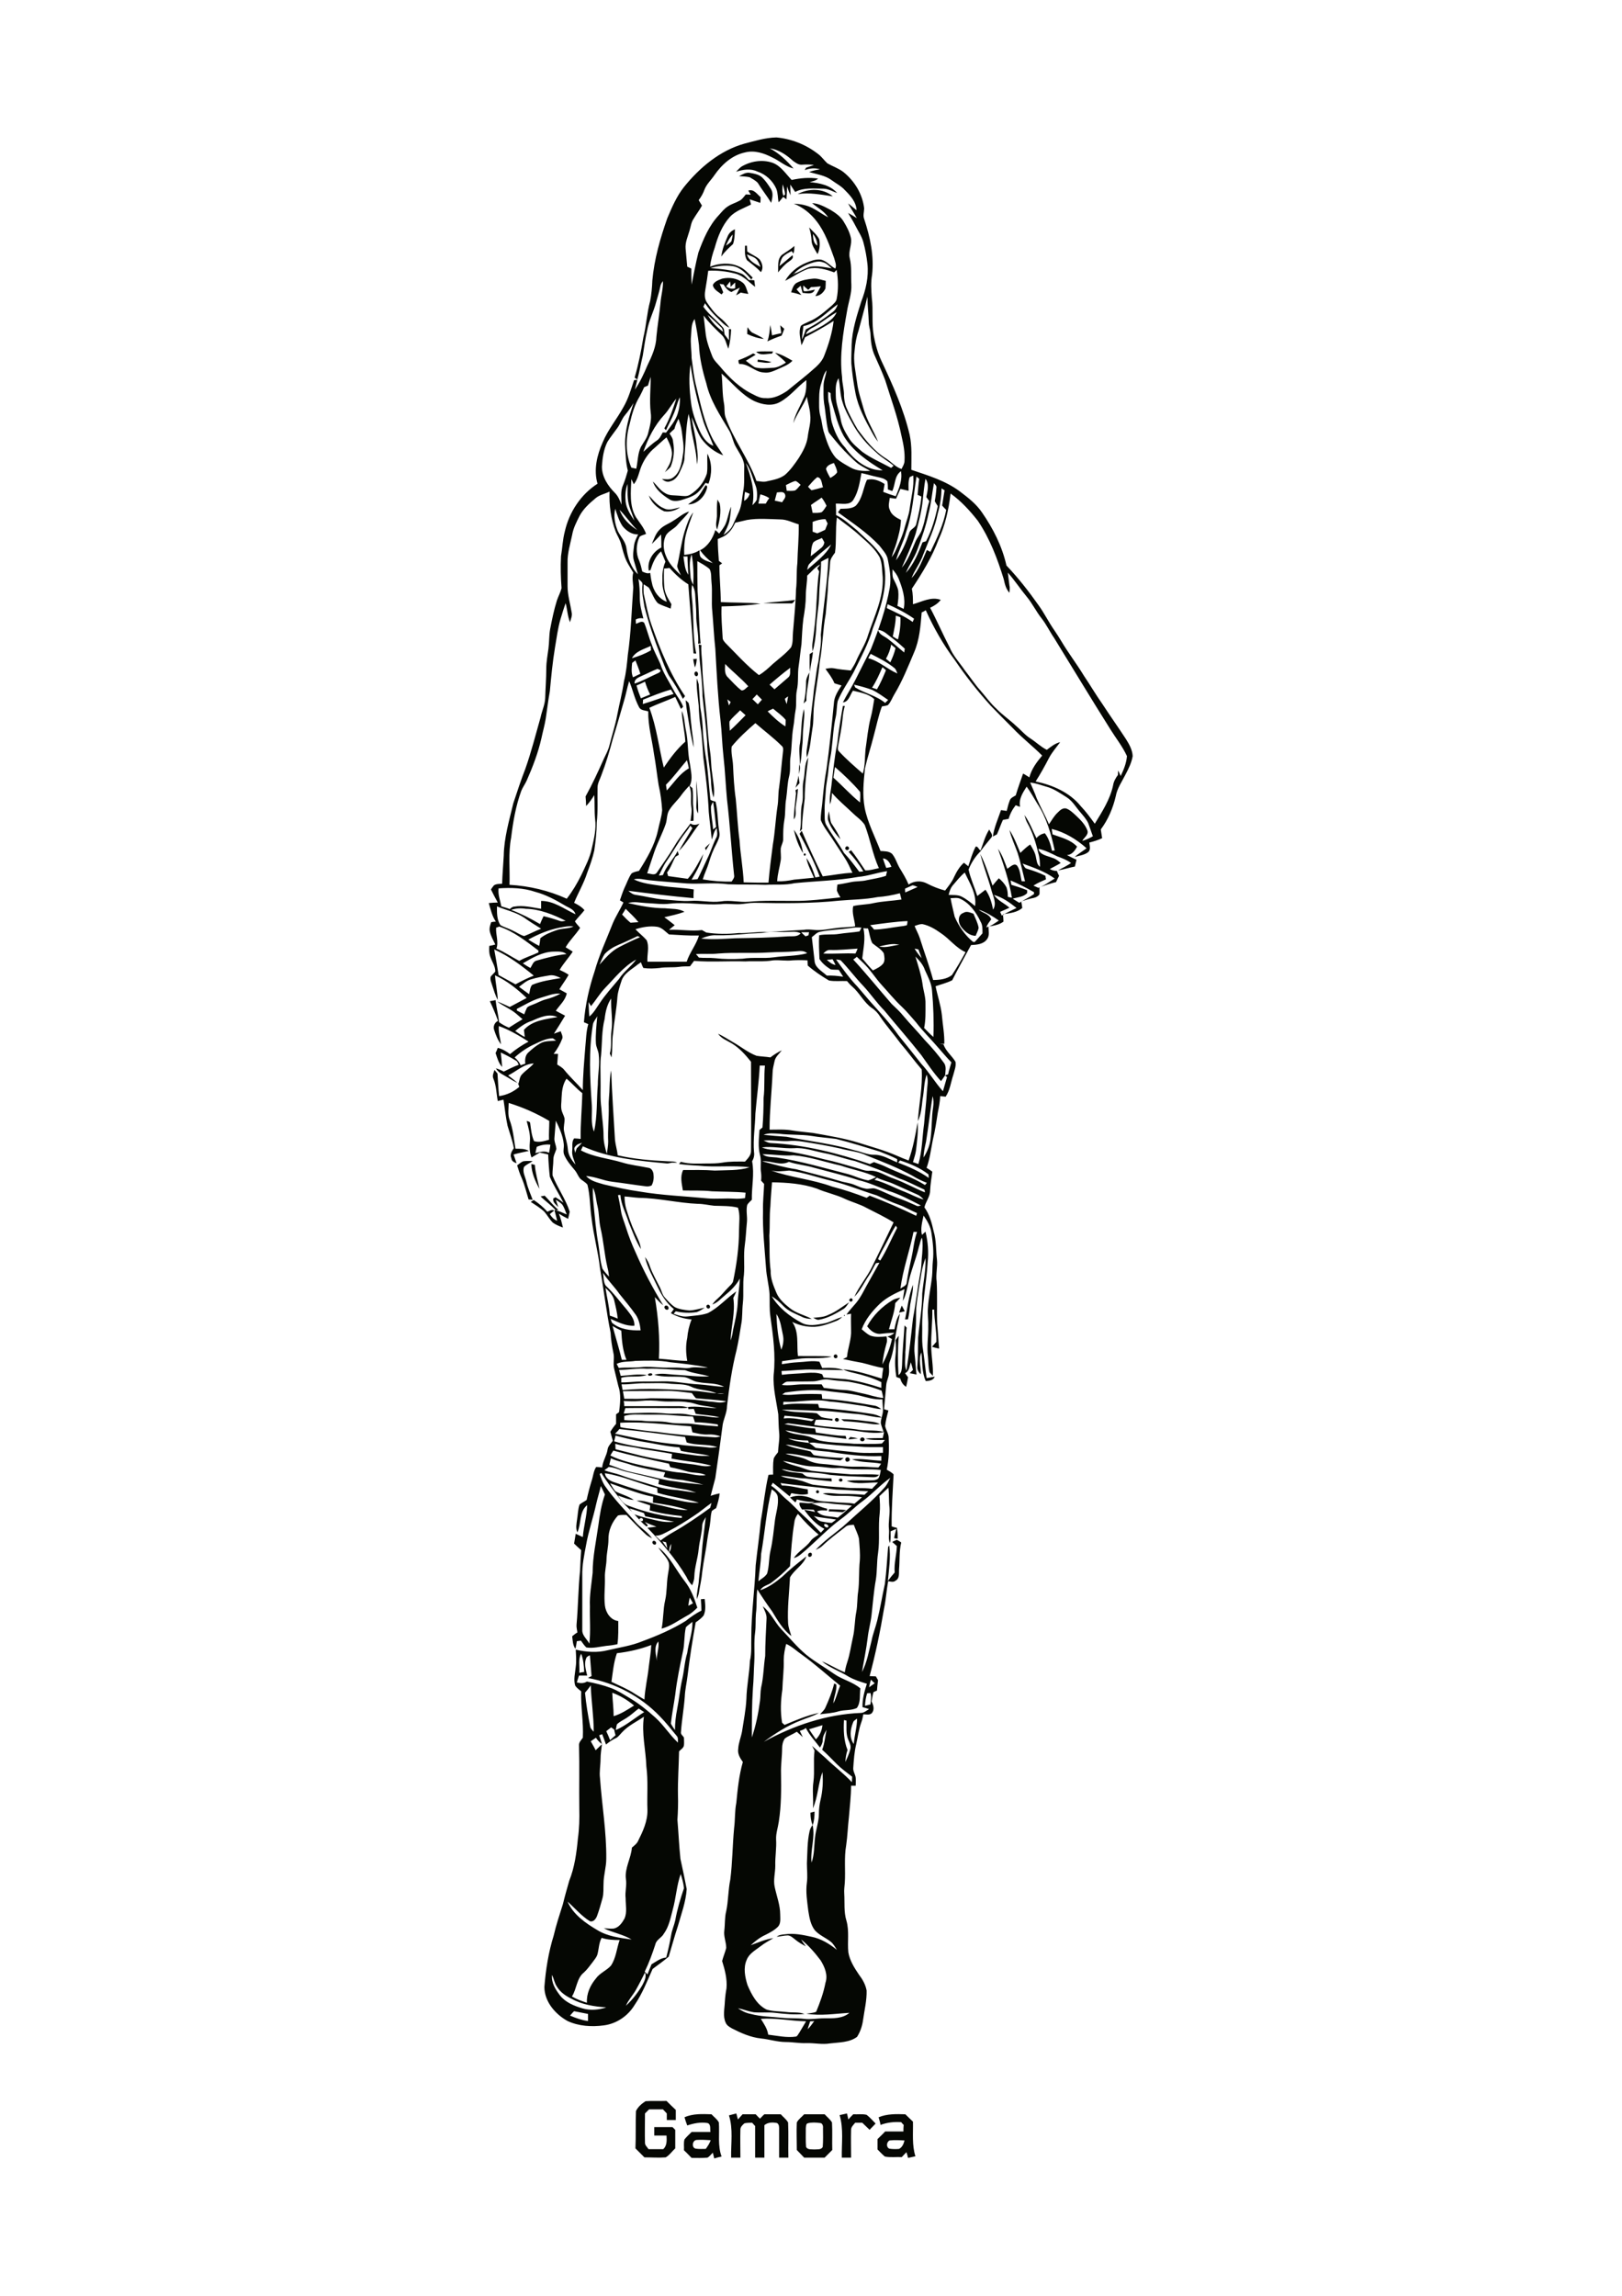 <?xml version="1.0" encoding="utf-8"?>
<!-- Generator: Adobe Illustrator 21.0.2, SVG Export Plug-In . SVG Version: 6.00 Build 0)  -->
<svg version="1.1" id="Layer_1" xmlns="http://www.w3.org/2000/svg" xmlns:xlink="http://www.w3.org/1999/xlink" x="0px" y="0px"
	 viewBox="0 0 595 842" style="enable-background:new 0 0 595 842;" xml:space="preserve">
<style type="text/css">
	.st0{fill:#050703;}
</style>
<g>
	<path class="st0" d="M326.3,785c-1.1,0.6-1.3,2.4-0.1,3c1.2,0.2,2.4,0.2,3.6,0.1c1.2-0.6,1.7-1.9,2-3.1
		C330,784.9,328.1,784.8,326.3,785 M322.3,776.5c3.1-1.3,6.5-1.2,9.8-1.1c0.9,0.9,1.9,1.8,2.8,2.7c0.1,4.3-0.4,8.6,0.9,12.7
		c-0.9,0.2-1.8,0.4-2.7,0.6c-0.1-0.5-0.4-1.6-0.6-2.1c-0.6,0.6-1.1,1.2-1.7,1.8c-2-0.1-4.2,0.2-6.2-0.2c-1-0.8-1.8-1.7-2.7-2.6
		c0-1.3,0-2.6,0-3.8c0.9-0.9,1.9-1.8,2.8-2.8c2.2,0,4.4,0,6.7,0c0-0.8,0-1.6,0.1-2.4c-0.2-0.2-0.7-0.7-0.9-1c-2.6-0.2-5.2,0.1-7.6,1
		C322.9,778.5,322.6,777.5,322.3,776.5 M296.3,778.7c-0.7,0.2-0.6,1.2-0.7,1.8c0,2.3-0.1,4.6,0.1,6.9c0.6,1.1,2,0.8,3,0.9
		c1.1-0.1,2.5,0.2,3.1-0.9c0.2-2.3,0.1-4.6,0.1-6.9c0.1-0.8-0.2-1.9-1.1-1.9C299.3,778.4,297.7,778.3,296.3,778.7 M292.3,778.4
		c0.6-1.2,1.8-2,2.7-3c2.5,0,5,0,7.5,0c0.9,1,2,1.8,2.7,3c0.2,3.4,0,6.7,0.1,10.1c-0.9,0.9-1.8,1.8-2.8,2.8c-2.5,0-5,0-7.5,0
		c-0.9-0.9-1.8-1.9-2.7-2.8C292.3,785,292.1,781.7,292.3,778.4 M255.2,788c1.2,0.2,2.5,0.1,3.7,0.1c0.7-1,1.4-2,1.8-3.2
		c-1.7-0.1-3.4-0.2-5-0.1C253.9,784.8,253.6,787.7,255.2,788 M251.1,776.5c3.1-1.4,6.6-1.2,9.9-1.1c0.9,1,2.1,1.8,2.7,3
		c0.3,4.2-0.5,8.4,1,12.5c-0.9,0.2-1.8,0.4-2.7,0.7c-0.2-0.7-0.3-1.4-0.5-2.1c-0.7,0.6-1.2,1.4-2,1.8c-1.9,0.2-3.9,0.1-5.8,0.1
		c-0.9-0.9-1.8-1.9-2.8-2.8c0.1-1.3-0.2-2.7,0.2-4c0.8-1,1.7-1.8,2.6-2.7c2.3,0,4.6,0,6.9,0c-0.2-1.1,0.3-2.9-1.1-3.3
		c-2.5-0.4-5,0.1-7.4,0.9C251.7,778.5,251.4,777.5,251.1,776.5 M308,775.7c0.9-0.2,1.8-0.4,2.7-0.6c0.2,0.7,0.3,1.4,0.5,2.2
		c0.6-0.7,1.2-1.3,1.8-1.9c1.6,0.1,3.3-0.2,4.9,0.2c1.2,0.9,2.2,2.1,3.3,3.2c-0.7,0.8-1.5,1.5-2.2,2.3c-0.9-0.9-1.8-1.7-2.7-2.6
		c-0.9,0-1.7,0-2.6,0c-0.6,0.8-1.5,1.5-1.5,2.6c-0.1,3.4,0,6.8,0,10.2c-1.1,0-2.2,0-3.4,0C308.7,786,309.5,780.8,308,775.7
		 M267.4,775.8c0.9-0.2,1.8-0.5,2.7-0.7c0.2,0.7,0.4,1.4,0.6,2.2c0.6-0.6,1.1-1.3,1.7-1.9c1.6,0,3.2,0,4.8,0c0.5,0.5,1,1.1,1.6,1.6
		c0.5-0.5,1-1.1,1.6-1.6c2,0,4,0,6,0c0.9,1,2,1.8,2.7,3c0.2,4.3,0,8.6,0.1,12.9c-1.1,0-2.2,0-3.4,0c0-3.4,0-6.8,0-10.3
		c0-0.8,0.1-1.9-0.8-2.4c-1.6-0.3-3.3-0.3-4.6,0.8c0,4,0,7.9,0,11.9c-1.1,0-2.2,0-3.4,0c0-3.9,0-7.8,0-11.6
		c-0.4-0.4-0.7-0.8-1.1-1.2c-0.9,0-1.8,0-2.8,0.2c-0.7,0.6-1.5,1.3-1.5,2.3c-0.1,3.4,0,6.8,0,10.3c-1.1,0-2.2,0-3.4,0
		C268.1,786,269,780.8,267.4,775.8 M233.3,774.2c0.7-1.5,2.1-2.7,3.5-3.6c2.6-0.2,5.1,0,7.7-0.1c1.1,1.1,2.2,2.2,3.4,3.3
		c0,1.2,0,2.4,0,3.7c-1.1,0-2.2,0-3.3,0c0-0.8,0-1.6,0-2.4c-0.5-0.5-0.9-1-1.4-1.5c-1.7,0-3.4,0-5.1,0c-0.5,0.5-1,1-1.5,1.5
		c0,3.6-0.1,7.2,0,10.8c0,0.9,0.8,1.5,1.3,2.3c1.8,0,3.6,0,5.4,0c1.4-1.3,1.3-3.2,1.2-5c-1.5,0-3,0-4.5,0c0-1,0-2.1,0-3.1
		c2.2,0,4.5,0,6.7,0c0.3,0.3,0.8,0.8,1,1c0,2.3,0,4.5,0,6.8c-1.2,1.1-2.1,2.5-3.5,3.3c-2.6,0.2-5.2,0-7.8,0
		c-1.1-1.1-2.2-2.2-3.3-3.3C233.3,783.3,233.1,778.7,233.3,774.2 M297.3,664.8c0.5-0.1,1-0.3,1.5-0.4c0,1.7-0.1,3.4-0.7,5
		C297.5,667.9,297.3,666.4,297.3,664.8 M209.1,739.2c2.1,0.9,4.3,1.7,6.6,2c0-0.9,0-1.8,0-2.6c-1.7-0.3-3.4-0.7-5.1-1
		C210.1,738,209.6,738.7,209.1,739.2 M202.5,724.3c-0.3,2.9,1.3,5.4,3,7.6c2,2.5,5.2,3.8,8.3,4.7c2.8,0.8,5.9,0.5,8.6-0.4
		c-4.4-0.3-8.9-1-12.8-3.2c-2.1-1-4.1-2.4-5.3-4.4C203.4,727.3,203.2,725.7,202.5,724.3 M236.6,723.4c-1.1,2.2-2.2,4.4-3.4,6.5
		c-1.1,1.9-2.7,3.6-3.6,5.7c2.4-2.2,4.4-4.8,6-7.5C236.3,726.7,237.3,725,236.6,723.4 M220.7,710.7c-1,1.8-1,3.9-1.5,5.9
		c-0.3,1.2-1.1,2-1.8,3c-1,1.3-2,2.7-3.2,3.8c-2.7,2.1-2.6,6-4.4,8.8c1.7,1,3.6,1.7,5.5,2.3c-0.2-3.3,1.2-6.4,3.3-8.9
		c1.4-2,3.9-2.9,5.5-4.7c1.9-2.8,2.1-6.3,3.2-9.4C225.1,711.5,222.8,711.4,220.7,710.7 M249.7,687.3c-1.5,4.2-1.7,8.7-2.9,13
		c-0.8,3-1.4,6.3-3.3,8.9c-0.8,1.5-2.7,2.1-3.1,3.9c-1.1,3.4-2.3,6.7-3.9,10c0.3,0.3,0.7,0.7,1,1c0.5-1.2,1-2.5,1.5-3.7
		c1.7-1,3.3-2.3,5.4-2.5c0.7-2.7,1.3-5.4,1.8-8.2c0.3-1.9,1.1-3.6,1.5-5.4c0.7-4,1.9-8,3.2-11.8
		C250.7,690.5,250.2,688.9,249.7,687.3 M222.4,634.9c0.5,1.1,1,2.2,1.4,3.3c0.6-0.6,1.3-1.2,2-1.8c-0.2-0.7-0.4-1.4-0.5-2.1
		c-0.3-0.2-0.8-0.6-1.1-0.8C223.6,634,223,634.4,222.4,634.9 M228.2,635.3c-0.8,0.8-1.4,1.8-2.4,2.2c-1.3,0.6-2.4,1.4-3.5,2.3
		c-0.5-1.3-0.9-2.6-1.4-3.8c-0.3,0.1-0.8,0.3-1.1,0.4c0.4,1.1,0.7,2.1,1,3.2c-0.9-0.6-1.6-1.4-2.2-2.3c-0.6,0.4-1.3,0.9-1.9,1.3
		c0.6,1.1,1.3,2.2,1.8,3.3c0.8-0.7,1.5-1.5,2.3-2.2c-0.2,1.8-0.5,3.6-0.5,5.4c0,2.3-0.5,4.7-0.2,7c0.7,9.9,2.4,19.7,2.3,29.6
		c0,3.1-1,6-1,9.1c-0.1,1.8,0.1,3.6-0.4,5.4c-0.6,2.2-1.2,4.3-2,6.5c-0.4,1-1.3,2.3-2.6,1.9c-3.1-1.9-5.5-4.8-8.2-7.2
		c2.1,4.8,6.6,7.9,11,10.5c3.8,2.3,8.2,2.8,12.5,3.4c-3.2-1.9-6.9-2.5-10.2-4.1c1.2,0,2.3,0.2,3.5,0.1c2-0.3,3.2-2.1,4.1-3.7
		c1-2.3,0.4-4.9,0.4-7.4c-0.3-2.4,0.5-4.7,0.1-7.1c-0.5-4,1.9-7.6,2.2-11.5c0.8-0.7,1.7-1.3,2.2-2.3c1.8-3.6,3.6-7.4,3.5-11.5
		c-0.2-5.3,0.3-10.7-0.4-16c-0.2-6.1-1.8-12.1-0.9-18.2C233.6,631.4,230.5,632.8,228.2,635.3 M229.9,630c-1.2,0.8-2.6,1.4-3.6,2.4
		c-0.2,0.7-0.3,1.4-0.4,2.1c3.8-1.7,6.9-4.4,10.4-6.6c-0.7-0.4-1.3-0.9-2-1.3C232.8,627.7,231.5,629,229.9,630 M224.6,620.8
		c0.1,2.9,0.5,5.7,0.5,8.6c2.7-0.8,5.1-2.4,7.5-3.9C230.2,623.5,227.6,621.9,224.6,620.8 M214.6,620.8c0.4,4.2,1.1,8.3,1.9,12.4
		c0.1,0.8,0.8,1.3,1.3,1.9c0-5.7-0.9-11.3-1.1-17C216.1,619,215.4,619.9,214.6,620.8 M215.2,607.8c-1.1,2.1-0.3,4.5,0.2,6.7
		c-1,0-2,0-3,0c-0.3,0.8-0.5,1.6-0.8,2.5c1.3,0.4,2.6,0.4,3.7-0.3c3,0.6,6,1.3,8.9,2.4c2.4,0.9,4.5,2.3,6.7,3.6
		c3.4,2,6.5,4.5,9.5,7.2c3.1,2.8,5.2,6.3,8.3,9.2c-0.1-0.8,0.2-1.8-0.5-2.5c-2-2.4-4-5-6.2-7.2c-7-7.3-16.4-12.2-26.3-14
		c0.3-0.2,1-0.6,1.3-0.7c-0.2-2.5-0.4-5.1-0.6-7.6C216,607.2,215.5,607.5,215.2,607.8 M212.5,613.5c0.5-0.1,1.4-0.3,1.8-0.3
		c-0.1-2.3-0.3-4.6-1.1-6.7C212,608.5,212.7,611,212.5,613.5 M226.3,606.3c-1.2,3.4-1.5,7-2,10.5c2.9,1.4,5.9,2.6,8.6,4.4
		c1.1,0.7,2.3,1.4,3.5,2.1c0.2-4.1,1.2-8.1,1.6-12.1c0.3-2.6,0.8-5.3,0.9-7.9C235,604.8,230.7,605.8,226.3,606.3 M241.5,602
		c-1.8,2-0.8,4.8-0.6,7.1C240.8,606.7,241.9,604.3,241.5,602 M251.6,596.8c-0.7,3-0.4,6.1-1.1,9c-1.1,5.2-2.2,10.4-2.8,15.7
		c-0.5,3.5-1.2,7-1.6,10.6c0.4,0.9,1,1.6,1.5,2.4c0-2.6,0.3-5.2,0.8-7.7c0.7-3.5,1-7.1,1.8-10.7c0.8-3.3,0.9-6.7,1.9-9.9
		c0.5-3.8,2-7.5,1.9-11.4C253.2,595.5,252.3,596,251.6,596.8 M257.1,586.5c0.3,0,1-0.1,1.4-0.1c0.2,2,0.5,4.2-0.4,6.1
		c-0.8,1-1.9,1.8-2.9,2.5c-1.2,6.6-2.2,13.1-3,19.7c-0.3,2.5-0.9,5-1,7.5c-0.3,4.3-1.1,8.6-1.4,13c-0.2,0.9,0.8,1.4,1.1,2.1
		c0,0.9,0.1,1.8,0,2.7c-0.1,1.1-1.2,1.6-1.8,2.3c-0.1,5.3-0.5,10.7-0.4,16c0.1,3,0,6.1-0.2,9.1c0.4,4.8,0.6,9.5,1.1,14.3
		c0.8,3.7,1.6,7.4,2.3,11.1c-0.3,4.7-2,9.2-3.3,13.8c-1.2,3.6-2.2,7.4-3.3,11c-1.9,1.6-3.9,3-5.9,4.5c-2,4.5-3.8,9.1-6.6,13.2
		c-2.4,4-6.6,6.9-11.3,7.5c-4.5,0.6-9.2,0.3-13.3-1.6c-4.5-2.5-8.5-7.1-8.5-12.5c0.5-6.4,1.5-12.7,3.4-18.8
		c0.9-3.9,2.2-7.8,3.4-11.6c0.7-2.9,1.5-5.7,2.3-8.5c2-5,2.7-10.3,3.2-15.6c0.5-3.6,0.6-7.3,0.5-11c-0.1-7.7,0.1-15.4-0.1-23.1
		c-0.1-1.1,0.8-1.9,1.4-2.8c0.3-5.7-0.8-11.3-0.6-17c-0.8-0.7-1.6-1.2-2.2-2.1c-0.7-2.3,0-4.7,0.2-6.9c0.3-2.1,0.1-4.2,0-6.3
		c3.9,0.9,7.9,1.2,11.8,0.2c4.2-1,8.6-1.6,12.7-3.3c5.4-2,10.8-4.3,15.8-7.4c1.8-1.4,3.7-2.8,5.8-3.8
		C257.3,589.4,257.2,588,257.1,586.5 M297,569.5c1-0.4,1.1,1.2,0.3,1.4C296.3,571.4,296.1,569.7,297,569.5 M253,585.9
		c-0.2,1-0.4,2-0.5,3c0.6-0.3,1.2-0.6,1.7-0.9C253.8,587.2,253.4,586.5,253,585.9 M241.5,567.5c4.2,3.2,6.4,8.2,9.6,12.3
		c2.3,2.9,3.6,6.3,4.7,9.8c-1.1,1.1-2.3,2.2-3.7,2.9c-3.1,1.7-6,3.9-9.4,4.8c0.7-3.4,0.5-7,1.3-10.4c0.7-3.1,0.5-6.2,1-9.3
		c0.2-1.5,0.7-3.1,0.3-4.6C244.6,571,242.7,569.5,241.5,567.5 M239.5,565.2c0.7-0.5,1.6,0.6,1,1.2
		C239.8,566.8,238.9,565.8,239.5,565.2 M304,554.3c0-0.2,0.1-0.6,0.1-0.8c2.1,0.1,4.2,0.1,6.3,0.3c-0.3,0.2-0.9,0.6-1.3,0.8
		C307.4,554.5,305.7,554.3,304,554.3 M299.5,546.7l0.4-0.2l0.4,0.2l0.2,0.4l-0.2,0.4l-0.4,0.2l-0.4-0.2l-0.2-0.4L299.5,546.7
		 M307.9,542.4l0.5-0.2l0.5,0.2l0.2,0.4l-0.2,0.4l-0.5,0.2l-0.5-0.2l-0.2-0.4L307.9,542.4 M310.7,534.5c1-0.3,1.5,1.3,0.4,1.5
		C310.1,536.5,309.6,534.7,310.7,534.5 M315.7,527.5c0.5-0.8,2,0,1.3,0.8C316.4,529,315,528.3,315.7,527.5 M311.9,527
		c0.9,0.1,1.8,0.3,2.8,0.5c-1.2,0.2-2.4,0.3-3.5,0.4C311.3,527.7,311.7,527.3,311.9,527 M308.6,520.5c2.8,0,5.6,0.2,8.4,0.6
		c2,0.3,4,0.2,5.8,1.2c-1.1,0.1-2.3,0.1-3.4-0.1c-3.3-0.5-6.5-0.8-9.8-1C309.3,521,308.8,520.7,308.6,520.5 M306.4,520.3
		c0.5-0.7,1.7,0,1.2,0.8C307.1,521.8,305.8,521,306.4,520.3 M237.7,504c0.3-0.4,1.7-0.6,1.6,0.2C239,504.6,237.6,504.8,237.7,504
		 M306.3,496.8c0.8-0.4,1.3,1,0.5,1.3C305.9,498.4,305.4,497,306.3,496.8 M309.6,482.3h0.3v0.3h-0.3V482.3 M329.8,481.4
		c0.3-0.9,0.7-1.8,1-2.6c0.4,0.7,0.7,1.4,1.1,2.1C331.2,481.1,330.5,481.2,329.8,481.4 M243.9,479c0.7-0.7,1.8,0.5,1.2,1.2
		C244.4,480.8,243.3,479.6,243.9,479 M259.4,478.6c0.7-0.5,1.5,0.7,0.8,1.2C259.4,480.3,258.7,479,259.4,478.6 M303.9,482.2
		c2.8-1.1,5.1-3,7.6-4.6c-0.6,0.8-1.1,1.8-2,2.4c-2.8,1.7-5.7,3.4-9,4c-0.8,0.2-1.5-0.4-2.2-0.7
		C300.2,483.1,302.2,483.1,303.9,482.2 M311.8,476.3l0.4-0.2l0.4,0.2l0.2,0.4l-0.2,0.5l-0.5,0.2l-0.4-0.2l-0.2-0.4L311.8,476.3
		 M332,483.9c0.9-4.2,1.3-8.6,2.9-12.7c0.1,2.4-0.6,4.8-1,7.2c-0.2,1.8-0.4,3.6-0.8,5.4C332.9,483.9,332.3,483.9,332,483.9
		 M198.3,438.8c0.4-0.1,1.1-0.2,1.5-0.3c1.7,1.7,3.1,3.6,5,5.2c-0.3,0.1-0.6,0.1-0.9,0.2C202.2,442,200.1,440.5,198.3,438.8
		 M194.9,426.9c0.3,0.1,1,0.2,1.3,0.3c0.2,3,1.1,5.9,1.7,8.8C196.3,433.2,195,430.1,194.9,426.9 M191.9,425.9
		c1.2-0.2,2.3-0.1,3.5-0.1c-1,0.8-2.3,1.2-3.2,2.2c-0.6,1.9,0.5,3.6,0.9,5.4c0.5,2.3,1.5,4.4,2.3,6.6c-0.5,0-1-0.1-1.5-0.1
		c-0.8-2.6-1.4-5.2-2.5-7.8c-0.7-1.5-1.2-3.1-1.7-4.7C190.4,426.9,191,426.3,191.9,425.9 M353.4,334.8c1.2-0.8,2.5-0.1,3.7,0.3
		c0.7,1.7,1.6,3.4,1.9,5.2c-0.2,1-0.7,1.9-1.1,2.9c-2.3,0-4.1-1.7-5.4-3.4C351.4,338.2,351.3,335.5,353.4,334.8 M295,313h0.4
		l0.2,0.4l-0.2,0.4H295l-0.2-0.4L295,313 M310.2,310.7c0.5-0.8,1.7,0.1,1.1,0.8C310.8,312.2,309.6,311.4,310.2,310.7 M258.6,311
		c0.6-0.6,1.2-1.2,1.8-1.7c-0.5,0.9-1,1.8-1.5,2.6C258.9,311.6,258.7,311.2,258.6,311 M291.2,304.3c1.9,2.5,2.9,5.5,3.4,8.6
		C292.9,310.3,291.9,307.3,291.2,304.3 M304,297.5c0.4,1.4,0.4,2.9,0.9,4.3c1.2,1.9,2.6,3.8,3.4,6c-1.9-2-3.6-4.3-4.5-6.9
		C303.5,299.8,303.9,298.6,304,297.5 M291.8,289.8c0.2-0.1,0.7-0.4,0.9-0.5c-0.1,2.2-0.5,4.3-0.8,6.5c-0.2,1.6,0.4,3.4-0.7,4.7
		c0-2.9,0.5-5.8,0.7-8.7C292.1,291,291.9,290.4,291.8,289.8 M255.5,293.5c0.1-2.4-0.2-4.8-0.1-7.2c0.4,4,0.8,8,0.7,12
		C255.1,296.8,255.5,295.1,255.5,293.5 M292.9,284.4v0.1c0.1,0.9,0.3,1.8,0.4,2.7c-0.5,0.6-1,1.1-1.5,1.7
		C292.3,287.4,292.7,285.9,292.9,284.4 M293.2,280.3c0.6,1.2,0.1,2.4-0.1,3.6C293.1,282.8,293.1,281.5,293.2,280.3 M294.7,286.5
		c0.7-2.9,0.2-6,1.8-8.7c-0.6,5-1.3,10-1.3,15.1c-0.4,3.7-1,7.4-1,11.2c-0.2,0.2-0.6,0.6-0.8,0.8c0.8-3.5,0-7.1,0.9-10.5
		C294.8,291.8,294.2,289.1,294.7,286.5 M293.5,272.4c0.6-4.1,0.3-8.3,1.4-12.4c0.4,2.2-0.1,4.5-0.2,6.7c-0.3,2.2-0.1,4.4-0.4,6.6
		c-0.3,2.4-0.2,4.9-0.9,7.2C293.5,277.8,292.9,275,293.5,272.4 M251.5,256.8c0.3,0.2,0.8,0.7,1.1,1c0.7,2.6,0.6,5.3,1,8
		c0.2,2.8,0.8,5.5,0.9,8.3c-1-3.6-1.5-7.3-2.1-10.9C252,260.9,251.7,258.8,251.5,256.8 M295.7,250.4c-0.1-1.4,0.6-2.6,1.2-3.8
		c-0.1,3.5-1.2,6.9-1.1,10.4c-0.3,0.3-0.7,0.7-1,1C295.4,255.5,295.7,253,295.7,250.4 M255.2,246.3c0.9-0.2,1.2,1.4,0.4,1.7
		C254.7,248.1,254.4,246.6,255.2,246.3 M254.3,241.7c0.3,0,1,0,1.3-0.1c-0.1,1.1-0.2,2.2-0.7,3.2
		C254.7,243.8,254.4,242.8,254.3,241.7 M297,239.9c0.3-0.2,0.9-0.6,1.2-0.8c-0.2,2.5-0.9,4.9-1.1,7.4
		C296.9,244.3,297,242.1,297,239.9 M256.3,236.4c0.3,0,0.7,0.1,1,0.2c-0.2,2.3,0.2,4.6,0.3,7c0.2,8,1.5,15.9,2,23.9
		c0.2,2.8,0.5,5.6,0.9,8.3c0.4,2.5,0.3,5,0.7,7.5c0.3,3.1,1.1,6.1,0.6,9.2c-0.8-2.1-0.9-4.3-1-6.5c-0.4-4.7-1.4-9.3-1.4-14
		c-0.4-5.6-1.1-11.1-1.7-16.7c0-4-0.5-8-0.9-11.9C256.5,241.1,256.6,238.8,256.3,236.4 M280,221.2c3.9-0.5,7.8-0.6,11.7-1.2
		c-0.5,0.6-0.8,1.5-1.7,1.3C286.7,221.3,283.3,221.3,280,221.2 M263.2,183.2c0.2,0.4,0.6,1.1,0.8,1.4c0.7,3.2-0.1,6.5-0.9,9.6
		c-0.8-1.5-0.2-3.2-0.1-4.9C263,187.3,262.9,185.2,263.2,183.2 M238,181.7c1.7,1.8,3.3,3.9,5.7,4.8c1.9,0.9,3.9-0.1,5.8-0.4
		c-1.7,1.1-3.8,1.8-5.9,1.4C241.1,186.3,238.9,184.3,238,181.7 M258.8,178c1,0,0.5,1.2,0.3,1.8c-1,2.8-3.6,5.2-6.7,5.2
		c0.9-0.7,1.9-1.4,2.9-2.1C256.8,181.6,257.7,179.7,258.8,178 M259.5,166.4c1.8,3.4,1.7,7.5,0.4,11c-0.4-0.1-0.7-0.2-1.1-0.3
		c-1.1,1.5-2.1,3.1-3.7,4.2c-1.7,1.1-3.6,1.6-5.5,2.2c-1.3,0.3-2.8,0.4-3.9-0.3c-2.6-1.6-5.2-3.6-6.2-6.6c1.5,1.4,2.6,3.2,4.4,4.2
		c1.6,1.1,3.6,0.8,5.4,1c1.3,0.1,2.7,0.4,3.9-0.4c2.9-1.8,5.1-4.6,6.1-7.7C259.7,171.2,259.3,168.8,259.5,166.4 M278,131.9
		c1.7,0.2,3.4,0.4,5,0.9c-1.7,0.6-3.4,0-5.1-0.1C277.9,132.5,277.9,132.1,278,131.9 M270.9,132.1c1.9-0.7,3.7-1.5,5.4-2.5
		c0.2,0.1,0.7,0.4,0.9,0.5c-1.2,0.7-2.4,1.5-3.6,2.2c1.1,0.8,2.1,1.7,3.3,2.4c2.1,0.6,4.3,0.3,6.4,0.2c1.9,0,3.5-1,5-1.9
		c-1.2-1.4-2.7-2.4-4-3.6c2.3,0.5,4.3,1.7,6.4,2.9c-1.5,1.6-3.7,2.3-5.6,3.2c-1.6,0.7-3.2,1.4-4.9,1.1c-3.3-0.1-5.6-3.3-9-3.1
		C270.9,133.1,270.9,132.6,270.9,132.1 M277.4,129c2.1-0.2,4.2-0.1,6.2-0.1c-0.1,0.2-0.3,0.6-0.4,0.8
		C281.2,129.7,278.9,130.6,277.4,129 M274.1,122.5c0-0.8,0-1.7,0.1-2.5c0.5,0.7,1,1.4,1.6,1.9c1.5,0.8,3.1,1.4,4.4,2.4
		C278.1,124.1,276,123.4,274.1,122.5 M282.5,119.2c0.4,1.2,0.5,2.5,0.7,3.8c1.1-0.3,2.3-0.6,3.4-0.8c-0.1-1-0.3-1.9-0.4-2.9
		c0.5,0.4,1,0.9,1.5,1.3c-0.3,0.8-0.6,1.7-1,2.5c-1.8,0.6-3.5,1.3-5.2,2.1C282.2,123.2,282.4,121.2,282.5,119.2 M292.5,103.6
		c1.8-0.9,3.7-1.2,5.7-1.4c1.6-0.2,3.2,0.5,4.7,0.8c0,0.9,0,1.9-0.1,2.8c-0.7,1.5-2,2.7-3.7,2.8c0.7-1.2,1.4-2.4,2-3.6
		c-1.2,0.1-2.4,0.3-3.6,0.3c-0.3,0.3-0.7,0.7-1,1c-0.6-0.5-1.2-1-1.8-1.6c0,0.7-0.2,1.4,0.2,2.1c1.3,0.1,2.7-0.3,4-0.6
		c-0.7,2-2.9,1.3-4.5,1.2c-0.2-0.9-0.5-1.8-0.7-2.6c-0.5,0.4-1,0.9-1.5,1.3c0.6,0.7,1.2,1.4,1.8,2.1c-1.3-0.4-2.5-0.8-3.8-1
		C290.7,105.8,291.1,104.2,292.5,103.6 M266.4,105c1,0.8,2.1,1.1,3.3,0.7c0-0.5,0-1.6,0-2.1c-0.6,0.5-1.2,1.1-1.7,1.6
		c0-0.5-0.1-1.5-0.2-2C267.4,103.8,266.9,104.4,266.4,105 M261.5,104.5c0.6-1.3,2.1-1.8,3.4-2.3c2.6-0.6,5.5-0.2,7.6,1.5
		c1.2,1,1.4,2.7,2,4.1c-0.9-0.1-1.8-0.3-2.8-0.5c-0.5,0.4-1.1,0.7-1.7,1c0.5-1,1-1.9,1.4-2.8c-1,0.5-2.1,1-3.1,1.6
		c-1.3-0.5-2.2-1.6-2.9-2.8c-0.3,0-1-0.1-1.4-0.2c0.4,1,0.9,2,1.3,3.1c-0.2,0.3-0.4,0.5-0.6,0.8C263.5,107,261.7,106.2,261.5,104.5
		 M286.8,93.5c1.5-1.1,3.2-2,4.6-3.3c0,1,0,2-0.4,2.8c-0.1-0.2-0.4-0.7-0.6-0.9c-1.2,0.6-2.4,1.2-3.3,2.2c-0.7,1-0.9,2.2-1.2,3.3
		c1.7-1.3,3.2-2.7,4.8-4c0.6,1.1-0.6,1.8-1.4,2.4c-1.5,1-2.7,2.5-3.9,3.9C285.6,97.7,285,95.2,286.8,93.5 M274,93.3
		c0.7,2.4,3,3.5,5,4.6c-0.4-0.9-0.7-1.8-1.3-2.6C276.8,94.2,275.3,93.9,274,93.3 M273.3,90.1c0.2,0,0.5,0,0.7,0
		c0,0.7,0.1,1.4,0.1,2.1c1.4,1.1,3.2,1.7,4.5,2.9c1,1.3,1.6,3.3,0.5,4.7c-1.5-1.7-3.4-3-5.1-4.4C273,93.7,273.3,91.8,273.3,90.1
		 M266.3,90.1c0.7-0.5,1.4-0.9,2-1.6c0.2-0.8,0.4-1.7,0.5-2.5C267.6,87.2,266.9,88.7,266.3,90.1 M267,86.5c0.5-1.1,1.4-1.9,2.6-2.4
		c-0.1,1.8-0.1,3.7-0.7,5.4c-1.5,1.4-3.1,2.8-4.3,4.6C264.9,91.5,265.9,89,267,86.5 M298.2,85.8c0.1,1.6,0.1,3.3,1.6,4.3
		C299.8,88.5,299.2,87,298.2,85.8 M296.8,83.4c1.3,1.4,2.8,2.6,3.7,4.3c0.4,1.8,0.2,3.8-0.6,5.5c-0.9-1.6-2.2-3.2-2.2-5.1
		C297.6,86.5,297.3,84.9,296.8,83.4 M292.6,71.2c4-2.2,9.3-2.2,12.9,0.8C301.2,71.4,296.9,70.5,292.6,71.2 M271.1,64.6
		c1.2-0.6,2.5-1.5,4-1.2c1.7,0.3,3.5,0.6,4.7,1.9c1.2,1.2,2.1,2.6,3,4c1,1.6,0.5,3.4,0.1,5.1c-1.5-2.5-3.4-4.8-4.9-7.3
		c-0.8-0.9-2-1.5-3-2.1C273.7,64.7,272.4,64.7,271.1,64.6 M287.1,67.6c-0.1,1.4-0.3,2.8,0.3,4.2c0.2-0.1,0.5-0.4,0.6-0.5
		C287.9,70,287.5,68.8,287.1,67.6 M272,61.1c3.4-2,7.6-2.7,11.4-1.4c3,1.1,4.8,4,7,6.3c3.2-0.7,6.5-1,9.7-0.5c-0.9,0.8-2,1-3.1,1.3
		c3.6,0.3,7.6,1.1,10.1,4c-1.7-0.6-3.3-1.6-5.1-1.6c-3.5,0-7.1-0.5-10.3,1.2c-0.6-0.9-1.2-1.8-1.8-2.7c0,1.3,0.1,2.6,0.1,3.9
		c-0.5-1-0.9-2.1-1.3-3.2c0,1.6-0.1,3.1-0.2,4.7c-0.4-0.3-0.8-0.6-1.2-0.9c-0.6,0.7-1.1,1.4-1.7,2c-0.3-1.6-0.2-3.3-0.8-4.9
		c-1.3-3-3.9-5.4-7-6.4c-2.5-1.2-5.3-0.7-7.8,0.1C270.6,62.4,271.3,61.6,272,61.1 M297.2,741.3c-0.3,1-0.7,1.9-0.9,2.9
		c0.9-0.9,1.7-2,2.4-3C298.3,741.3,297.6,741.3,297.2,741.3 M279.1,740.4c1.1,1.8,2.4,3.6,2.7,5.8c3.4,0.4,6.8,1.2,10.2,0.7
		c0.6-0.2,0.8-0.9,1.2-1.4c0.8-1.4,1.7-2.8,2.5-4.2C290.2,741.2,284.6,740,279.1,740.4 M293.4,634.8c0.4,0.8,0.7,1.5,1.1,2.3
		c-0.7-0.7-1.5-1.3-2.2-2c-1.4,0.9-3.1,1.5-4.4,2.5c-0.7,1-1,2.3-1,3.6c0,3.1-0.5,6.1-0.4,9.2c0.1,5.9,0.1,11.8-0.8,17.6
		c-0.3,2.2-1.1,4.4-1,6.6c0.2,3.2-0.4,6.4-0.3,9.7c0,2.6-0.8,5.2-0.2,7.8c0.7,3.3,2,6.6,2,10c0,1.5,0.3,3.3-0.8,4.5
		c-1.3,1.3-3,2.2-4.6,3c-2,0.9-3.8,2.3-5.4,3.8c2.7-1,5.4-2.2,8.3-2.6c-1.5,0.9-3.2,1.8-4.6,2.9c-1.9,1.5-4.3,2.7-5.2,5.1
		c-1.3,2.9-0.6,6.3,0.3,9.2c1.5,3.5,3.4,7.2,7,9c2.3,0.7,4.8,0.6,7.3,0.9c2.2,0.3,4.5-0.1,6.6,0.7c-3.6,0.4-7.2,0-10.8-0.4
		c-2.6-0.3-5.1,0-7.7-0.2c-2-0.3-3.9-1.1-5.9-1.5c1.4,1,3,1.8,4.7,2.1c3.7,1,7.6,1,11.4,1.4c2.7,0.3,5.5,0.1,8.2,0.4
		c2.4,0.3,4.8-0.2,7.3-0.2c3.2,0,6.7,0.2,9.3-2c-5.3,0.3-10.6,1.2-15.8,0.3c1.2-0.2,2.5-0.2,3.6-0.7c1.4-3.4,2.7-6.9,3.4-10.6
		c1-2.9-0.3-5.9-1.8-8.3c-2.1-2.8-4.4-5.4-7.1-7.6c0.5,0.9,1.1,1.7,1.7,2.5c-1.3-0.7-2.6-1.4-3.8-2.4c-0.9-0.7-1.7-1.5-2.8-1.6
		c-1.4,0-2.7,0.4-4.1,0.5c0.9-0.7,1.9-0.8,3-0.9c3.3-0.5,6.6,0.2,9.8,0.9c3.5,0.7,6.6,2.6,9.3,4.8c-0.7-1.1-1.3-2.3-2.4-3.1
		c-1.8-1.4-4.1-2.3-5.7-4.1c-1.6-2.1-2-4.7-2.4-7.2c-0.4-3.4-1-6.8-0.5-10.3c0.3-2.3,0-4.7,0-7c0.2-4,0.1-8,1-11.9
		c0.2-0.8,0.6-1.6,1.1-2.2c1,4.6-0.9,9.2-0.4,13.8c1.1-3,0.9-6.2,1.3-9.3c0.3-2.9,1.4-5.7,1.4-8.6c0-1.7,0.2-3.4,0.6-5.1
		c0.8-3.3,1-6.8,0.7-10.2c-1.6,4.3-1.6,9-3.5,13.3c0.3-3.3-0.3-6.5,0.2-9.8c0.5-3.8-0.1-7.6,0.4-11.4c-0.3-0.6-0.6-1.1-0.9-1.7
		c1.6,1.5,3.3,3,4.9,4.4c3.2,3.1,6.7,5.7,9.7,8.9c0-0.5,0.1-1.5,0.1-2c-1.9-1.5-3.9-2.9-5.6-4.6c-1.8-1.8-3.5-3.6-5.4-5.3
		c0.9-2.3,1.1-4.9,1.6-7.3c-0.7,1.2-1.4,2.4-1.4,3.8c0,1-0.5,1.9-1,2.7c-1.8-2.4-3.9-4.6-5.2-7.2C295,634.3,294.2,634.5,293.4,634.8
		 M296.8,634.2c0.8,1.3,1.7,2.5,2.5,3.7c1.4-1.4,2.2-3.2,2.4-5.2C300.1,633.2,298.5,633.7,296.8,634.2 M312.9,631.8
		c-1,2.5-1.4,5.5,0.3,7.8c0.2-3.1,1.2-6.2,1.2-9.3C313.9,630.7,313.1,631,312.9,631.8 M309.6,630.8c-0.2,3.7-0.1,7.5,1.3,11
		c-0.5,1.4-0.7,2.9-0.8,4.4c0.7-1.5,1.4-3,1.8-4.6c0.4-1.2-0.2-2.4-0.7-3.5c-1-2.3-0.6-4.8-0.7-7.1
		C310.3,631,309.8,630.9,309.6,630.8 M318.1,621c-0.5,1.5-0.7,3-0.8,4.6c0.5-0.1,1.5-0.4,2-0.5c0.1-1.4,0.5-2.9,0-4.2
		C319,620.9,318.4,621,318.1,621 M319.5,616c-0.3,0.9-0.5,1.9-0.7,2.8c0.7-0.5,1.4-1,2.1-1.5C320.4,617,320,616.5,319.5,616
		 M245.5,569.3c0.6-0.9,0.7-2,0.7-3.1C245.7,567,245.4,568.2,245.5,569.3 M243,565.3c0.6,0.9,1.2,1.8,1.8,2.6
		c-0.2-0.8-0.2-1.6-0.5-2.3C244,565.5,243.3,565.4,243,565.3 M302.4,559c-0.5,0.7,1.2,1.8,1.5,0.8
		C303.8,559.2,302.9,558.7,302.4,559 M234.7,556.9l-0.2,0.4l0.2,0.4l0.5,0.2l0.5-0.1l0.2-0.4l-0.2-0.5l-0.5-0.2L234.7,556.9
		 M298.5,556c0.9,0.7,1.7,1.8,2.9,2c1.2,0.2,2.5,0.5,3.7,0.5c0.6-0.4,1.1-0.8,1.6-1.2C304,556.8,301.2,556.7,298.5,556 M230.9,553.2
		c0.6,0.7,1.1,1.6,1.9,2.2c2.9,1.1,5.9,1.7,8.9,2.4c1.8,0.4,3.8,0.5,5.6,0.3c-3.5-0.8-7.1-1.2-10.6-2c-0.1-0.3-0.4-0.9-0.5-1.2
		C234.4,554.3,232.7,553.7,230.9,553.2 M297.6,551.4c2,0.5,3.8,1.5,5.8,1.9c0,0.2,0,0.5,0,0.7c-1.3-0.1-2.6-0.2-3.7,0.3
		c1.9,2.2,5,1.6,7.6,2.3c1.8-1.4,3.5-2.9,5.2-4.4c-2.8-0.5-5.7-0.4-8.5-0.9C301.9,551,299.8,551,297.6,551.4 M254.6,555.9
		c-3,2-6,3.9-9.1,5.5c-1.6,0.8-3.2,1.9-5.1,1.8c0.6,0.6,1.3,1.2,1.9,1.8c1.4-1.1,2.9-2.1,4.5-3c4.8-2.7,9.3-5.8,13.7-9
		c0.1-0.4,0.4-1.3,0.5-1.8C258.8,552.7,256.8,554.5,254.6,555.9 M283.1,546.2c-2,7.8-2.5,15.8-3.9,23.7c-0.1,3.4-0.7,6.7-1,10
		c1.1-0.9,2.5-1.6,3.2-2.8c0.8-2.7,0.6-5.5,1.2-8.2c0.9-3.8,1.2-7.7,1.7-11.5c0.4-2.8,1.4-5.6,1-8.5
		C285.1,547.7,284.1,546.9,283.1,546.2 M220.4,545c-0.5,2.2-1.2,4.4-1.7,6.6c-1.1,5-2.8,9.9-3.7,15c-0.7,3.7-1.5,7.5-1.4,11.3
		c0,6.6,0,13.3,0,19.9c-0.1,2,1.7,3.3,2.6,5c0.5-4.5,0.1-9.1,0.2-13.6c-0.2-4.2,0.6-8.3,1-12.4c0-5.9,1.3-11.6,2.1-17.4
		c0.5-3.8,1.1-7.6,2.4-11.3C221.4,547,220.9,546,220.4,545 M223.8,544c0.6,1,1.2,2,1.9,2.9c2.2,1.2,4.7,1.7,6.8,3.2
		c-2-0.1-3.9-1-5.8-1.6c1,1.5,2,3.1,3.8,3.7c6.3,2.4,12.9,4,19.6,4.5c0-0.2,0-0.5,0-0.7c-4-0.4-8-1-11.8-2.1
		c0.1-0.5,0.2-1.4,0.2-1.8c-1.7-0.6-3.4-1.1-5-1.7c2.7-0.3,5.3,1,7.9,1.5c3.6,0.7,7.1,2,10.9,1.9c-4.2-1.4-8.5-2.1-12.8-2.7
		c0-0.7,0.1-1.5,0.1-2.2c-3.7-0.6-7.2-2-10.7-3.1C227.1,545.2,225.4,544.5,223.8,544 M286.3,543.9c0.2,0.3,0.3,0.6,0.5,0.9
		c3.2,0,6.4,1,9.5,1.4c0,0.4,0.1,1.3,0.1,1.7c-2,0.5-4.1,0.1-6.1-0.3c-0.2,0.3-0.5,0.9-0.6,1.2c-2.1-1.7-4.1-3.4-6.2-5
		c-0.2,0.3-0.5,0.9-0.6,1.1c2.1,1.3,3.6,3.3,5.5,4.9c2.2,1.8,4,3.9,6.1,5.8c2.3,2.1,4.5,4.3,6.6,6.5c0.4-0.5,0.9-0.9,1.3-1.4
		c-3.1-1.6-5.4-4.2-7.4-7c1.3,0.2,2.7,0.5,4,0.8c-0.1-0.2-0.4-0.6-0.5-0.8c-1.4-0.1-2.9-0.2-4.3-0.1c-0.5-0.8-1.1-1.5-0.9-2.5
		c1.8-0.1,3.8,0.7,5.5-0.3c-2.2,0.1-4.4-0.3-6.5-0.9c-0.1,0.3-0.3,0.8-0.5,1.1c-0.5-0.4-1.5-1.3-2-1.8c2.7-1.1,5.8-0.7,8.4,0.5
		c2.5,1.2,5.3,0.9,8,1.2c2.4,0.3,4.9,0.1,7.2,0.6c1-0.8,1.9-1.6,2.8-2.4c-2.2-0.3-4.3-0.5-6.5-0.5c-2.6,0-5.4,0.2-7.9-0.9
		c2.6-0.4,5.2,0.3,7.9,0.2c2.5,0,5,0.1,7.4,0.3c0.5-0.4,0.9-0.9,1.4-1.3c-3.9-0.1-7.8-0.5-11.8-0.6
		C300.1,545.4,293.2,544.9,286.3,543.9 M316.5,550.5c-2.8,2-5.2,4.6-8,6.6c-4.6,3.4-8.5,7.5-12.8,11.3c-1.4,1.1-2.7,2.6-4.5,3
		c1.6-2.5,4.5-3.9,6.2-6.3c0.7-1,1.9-1.6,2.9-2.3c-2.8-2.3-5.3-4.9-7.6-7.6c-0.7,0.9-1.2,2-1.3,3.1c-0.9,5.3-1.2,10.7-1.6,16.1
		c-2.1,2.2-4.4,4.2-6.8,6c-1.3,1-3.3,1.2-4.1,2.8c3-1,5.6-2.9,8-4.9c2.8-2.7,5.8-5.1,8.9-7.5c-1.1,3.2-4.4,4.8-6,7.7
		c-0.3,5.6-1,11.2-0.7,16.8c0.1,1.6,0.7,3.1,1.2,4.7c-3.1-2.3-5.1-5.8-7.1-9.1c-1.9-2.6-3.7-5.3-5.4-8c-0.4,2.9-0.1,5.9-0.5,8.9
		c-0.2,2.3,0,4.6-0.3,6.9c-0.5,3.5-0.1,7.1-0.3,10.7c-0.2,3.2-0.2,6.5-0.5,9.7c-0.4,6-0.4,12-0.4,18.1c1.5-4.4,2.4-8.9,3-13.5
		c0.2-1.6,0.1-3.2,0.4-4.8c0.9-3.8,0.9-7.7,1.5-11.6c0-4.6,0.3-9.1,0.5-13.7c0.1-1.6-0.8-3.1-1.4-4.5c2.9,2.2,4.3,5.7,6.7,8.3
		c3.1,3.2,5.9,6.7,9.3,9.5c3.2,2.6,6.8,4.6,10.2,7c3,2.1,6.8,2.9,9.6,5.3c-0.3,2.4,0.2,5.2-1.3,7.2c-2.1,1-4.5,0.6-6.6,1.2
		c-2.2,0.7-4.6,0.8-6.9,1.1c0.7-0.8,1.6-1.5,2-2.5c1.3-2.9,2.5-5.8,3.2-8.8c0.2,0.1,0.6,0.3,0.8,0.4c0.2,2.4-1,4.6-1.1,6.9
		c1.1-2,1.6-4.4,2.5-6.5c-4.7-3.8-9.2-7.9-14.1-11.4c-1.9-1.3-3.6-3-5.7-3.9c-0.5,1.9-0.9,3.9-0.9,5.9c0.1,3.6-0.4,7.2-0.5,10.8
		c-0.6,4-0.8,8.1-0.1,12.2c0.2,0.2,0.7,0.6,0.9,0.8c4.1-1.7,8.2-3.5,12.6-4.4c-2.1,1.2-4.3,1.8-6.5,2.7c-5,1.9-9.5,4.8-13.7,7.9
		c10.9-6,23-10.1,35.6-10.6c1.1,0,2-0.8,3-1.4c-0.8-0.3-1.6-0.5-2.4-0.7c-0.1-2.9,0.7-5.8,1.6-8.6c-2.3-0.7-4.6-1.4-6.7-2.6
		c-3.2-2-6.9-3.2-9.8-5.6c2.9,1.1,5.5,2.9,8.4,4c0.2-1.3,0.5-2.5,0.9-3.7c1-3,1.4-6.2,2.1-9.2s0.6-6.1,1.2-9.2
		c0.5-2.5,0.3-5,0.7-7.5c0.5-3.8,0.2-7.5,0.6-11.3c0.2-2.7-0.1-5.4-0.3-8.1c-0.4-1.8-1.3-3.4-1.9-5.1c-1.1,0.1-2.3,0-3.2,0.9
		c-2.8,2.2-5.7,4.3-8.3,6.8c-0.7,0.7-1.6,1.1-2.5,1.5c3-3.2,6.6-5.7,10-8.5c5.2-4.8,10.8-9.3,15.5-14.6c0.8-1,1.3-2.2,1.9-3.3
		C323,544.5,320,547.9,316.5,550.5 M221.9,540.3c0.2,1.9,2,2.9,3.7,3.4c6.6,2.3,13.3,4.3,20.2,5.9c3.5,0.7,7,1.7,10.6,1.5
		c-5-1.5-10.2-2.1-15.2-3.6c0-0.4-0.1-1.3-0.1-1.7C234.6,544.2,228.5,541.3,221.9,540.3 M221.7,539.2c2,0.8,4.1,1.1,6,1.8
		c4,1.5,8.1,2.5,12.1,3.8c2.8,1,5.8,1.5,8.8,1.7c2.3,0.3,4.5,0.7,6.8,0.9c-1.5-0.5-3-1-4.5-1.2c-3.2-0.5-6.3-1.1-9.4-1.9
		c0.1-0.4,0.2-1.2,0.3-1.6c-4.2-1.1-8.4-2.1-12.6-3.1c-2-0.5-3.8-1.5-5.9-1.6C223,538.3,222.2,538.8,221.7,539.2 M287.2,535.8
		c1.9,1.1,4,1.6,6.1,2.2c1.5,0.5,2.9,1.1,4.4,1.4c4.8,0.6,9.6,0.9,14.4,1.3c3.4,0.1,6.9-0.2,10.4,0.2c-1,1.2-2.5,0.8-3.9,0.8
		c-4.8-0.2-9.5-0.3-14.2-0.8c-3.8-0.8-7.7-0.9-11.6-1.1c-2.1-0.1-4-0.8-6.1-1c2.4,1.3,5.1,1.1,7.7,1.6c0.6,0.6,1.3,1.1,2.1,1.2
		c2.8,0.4,5.6,0.6,8.5,0.6c0,0.3,0.1,0.8,0.1,1.1c-3.3-0.3-6.5-0.7-9.7-1.1c-3,0-5.9-0.9-9-0.9c2.1,1,4.6,0.9,6.8,1.6
		c1.7,0.3,3.3,1.2,5,1.6c3.7,0.5,7.4,0.8,11.1,1c3.5,0.5,7.1,0,10.6,0.5c0.7-0.8,1.5-1.5,2.2-2.3c-3.8-0.1-7.8,0.9-11.5-0.6
		c3.1-0.4,6.1-0.1,9.2-0.2c0.8,0,1.7-0.1,2.4-0.7c0.6-0.9,0.7-2,0.9-3.1c-4.5-0.5-9,0.1-13.5-0.6c-1.4-0.3-2.9,0-4.3-0.1
		c-2.3-0.2-4.6-0.6-7-0.6C294.4,537.8,290.9,536.2,287.2,535.8 M224.1,534.8c-0.2,0.8-0.4,1.6-0.6,2.4c1.4,0.5,2.9,1,4.3,1.6
		c2.7,1,5.5,1.4,8.3,2.1c3.9,0.8,7.7,2,11.6,2.4c3.4,0.6,6.8,0.8,10.3,1.2c-2.5-0.7-5-1.2-7.6-1.7c-2.4-0.2-4.7-0.5-7-1.2
		c0.2-0.6,0.4-1.1,0.6-1.6c-4.1-0.8-8.2-1.5-12.3-2.7C229.1,536.3,226.5,536,224.1,534.8 M225,532c-0.4,0.6-0.8,1.2-1.1,1.8
		c4,2,8.4,2.9,12.7,3.9c4.4,0.7,8.8,2.1,13.3,2.4c3,0.2,5.9,1.4,9,0.9c-2.1-1.1-4.5-0.7-6.6-1.3s-4.2-1.2-6.4-1.6
		c-0.2-0.4-0.4-0.9-0.5-1.3C238.4,535.3,231.6,533.8,225,532 M225.7,529.5c0,0.5,0.1,1.5,0.1,2c3.2,0.8,6.3,1.6,9.5,2.4
		c6.1,1.4,12.2,2.4,18.4,3.1c2.4,0.2,4.8,1.2,7.2,0.5c-4.8-1.3-9.8-1.6-14.6-2.6c0.1-0.6,0.2-1.1,0.2-1.7c-3.7-0.7-7.4-1.2-11.1-1.8
		C232.2,530.5,228.9,530.5,225.7,529.5 M288.2,529.8c2.9,1.4,6.1,1.7,9.1,2.5c0.5,0.4,0.8,1.2,1.4,1.4c3.6,0.6,7.2,0.9,10.8,1
		c-0.4,0.3-0.8,0.6-1.2,0.9c-3.5-0.4-7.1-0.8-10.6-1.1c-3.2-0.6-6.4-1.4-9.6-1.4c2.7,1,5.8,1.1,8.4,2.5c1.6,0.8,3.5,1.2,5.3,1.3
		c4.1,0.3,8.2,1.1,12.4,1c2.7-0.1,5.3,0.2,8,0.3c0.3-0.3,0.8-1,1-1.4c-3.5-0.7-7.3-0.3-10.7-1.6c3.6-0.4,7.2,0.4,10.8,0.5
		c0-0.4,0-1.3,0-1.7c-6.6,0.3-13-0.6-19.5-1.6c-2.4-0.2-4.7-0.4-7.1-0.9C294,531,291.2,530,288.2,529.8 M296.8,529.2
		c0.8,0.5,1.6,1.1,2.4,1.8c5.1,0.6,10.1,1.2,15.2,1.7c3.1,0.3,6.3,0.1,9.5,0.1c0-0.5,0-1.6,0-2.1c-3,0-6.1,0.1-9.1-0.2
		c-5.1-0.2-10.2-0.6-15.3-1.3C298.6,529,297.7,529,296.8,529.2 M289.1,527.5c2.4,1.2,5.1,1.3,7.7,1.7c-0.1-0.2-0.3-0.7-0.4-0.9
		C293.9,528.3,291.5,528,289.1,527.5 M225.8,526.5c-0.2,0.7-0.3,1.4-0.5,2.1c4.7,1.4,9.5,2.1,14.3,2.8c5,0.9,10,1.6,15.1,2.3
		c1.9,0.3,3.8,0.3,5.7,0.2c-3.5-0.8-7.1-1-10.6-1.8c-0.1-0.3-0.4-1-0.6-1.3c-4.8-0.3-9.5-1.5-14.2-2.2
		C231.8,528,228.8,527.3,225.8,526.5 M225.6,525.8c7.6,1.6,15.1,3.3,22.9,3.9c3.6,0.6,7.3,0.7,10.9,1.1c1.2,0.2,2.5,0.1,3.7-0.1
		c-3.6-1.2-7.6-0.5-11.2-1.7c-0.2-0.7-0.4-1.3-0.6-2c-8-1-16-2.1-24.1-2.9C226.7,524.8,226.1,525.3,225.6,525.8 M287.7,522.3
		c3.8,0.5,7.5,1.4,11.3,1.6c0.1,0.4,0.2,1.1,0.3,1.5c3.6,0.4,7.2,1.2,10.9,1.2c0.1,0.3,0.2,0.8,0.3,1.1c-5.3-0.6-10.6-1.6-16-1.9
		c-2.1-0.4-4.2-1-6.4-1.2c2.4,1.5,5.3,1.4,8,2.1c1.6,0.3,2.9,1.2,4.5,1.6c4.2,0.9,8.5,0.8,12.7,1.2c3.4,0,6.8,0.2,10.2-0.1
		c0.3-0.3,0.9-1,1.1-1.3c-2.4,0-4.9,0.2-7.2-0.5c2.1-0.2,4.3-0.2,6.4-0.2c0.1-0.5,0.4-1.6,0.5-2.2c-4.9,1-9.9-0.8-14.8-0.8
		c-6.8-0.5-13.5-1.6-20.3-2.4C288.6,522,288.1,522.3,287.7,522.3 M227.5,521.8c0,0.5,0,1.1,0.1,1.6c1.6,0.4,3.2,0.5,4.8,0.7
		c2.8,0.4,5.5,0.8,8.3,1c7,1,14.1,1.6,21.2,2c0.8,0.1,1.6-0.1,2.4-0.3c-1.5-0.6-3.1-0.8-4.7-0.7c-1.9,0.1-3.8-0.4-5.6-0.8
		c-0.2-0.7-0.3-1.5-0.5-2.2C244.8,522.5,236.2,521.3,227.5,521.8 M287.8,519.2c-0.1,0.2-0.2,0.7-0.3,1c3.3-0.4,6.5,0.5,9.7,0.9
		c0.6,0.3,1-0.3,1.4-0.5C295,519.8,291.4,519.5,287.8,519.2 M229,519.3c0,0.4,0,1.1,0,1.5c2.1,0.2,4.2,0.1,6.3,0.2
		c3.4,0.5,6.8,0,10.2,0.7c3,0.6,6.1,0.1,9.2,0.6c2.9,0.4,5.8,0.6,8.7,0.8c0-0.2-0.1-0.5-0.1-0.7c-2.8-0.4-5.6-0.8-8.4-0.8
		c-0.2-0.7-0.4-1.4-0.7-2.1c-2.7-0.1-5.4-0.3-8.1-0.5c-3.1-0.3-6.1-0.2-9.2-0.2C234.3,518.8,231.6,518.5,229,519.3 M229,515.7
		c6.8,0,13.5,0,20.3,0c1.1,0,2.1,0.2,3.2,0.5c-1.6,0.4-3.2,0.1-4.8,0.2c-6.1,0-12.2-0.1-18.3,0c-0.2,0.6-0.4,1.3-0.6,2
		c5.2-0.2,10.5-0.5,15.7,0c2.7,0.2,5.4-0.2,8,0.4c2,0.5,4.1,0.3,6.2,0.6c1.7,0.2,3.5,0.6,5.2,0.4c-2.8-0.8-5.8-0.8-8.7-1.3
		c-0.2-0.6-0.5-1.2-0.7-1.8c-0.5,0-1.5,0.1-2,0.1c0-0.2-0.1-0.6-0.1-0.8c3.5-0.4,7,0.4,10.5,0.4c-2-0.5-4.2-0.7-6.2-1.1
		c-1.4-0.3-2.7-0.9-4.2-1c-3.2-0.6-6.5-0.1-9.8-0.4c-2.7-0.3-5.3-0.4-8-0.1c-1.9,0.2-3.9,0.1-5.9,0C228.9,514.3,229,515,229,515.7
		 M263,511.1c0.9,0.1,1.8,0.1,2.7-0.1C264.8,511,263.9,511,263,511.1 M288,510.7c-0.3,0.2-0.8,0.6-1.1,0.7c2.3,0.4,4.6,0,6.9-0.1
		c2.5-0.1,5-0.1,7.6,0c0.1,0.6,0.2,1.1,0.2,1.7c6.4,0.3,12.8,1.4,19.1,2.5c1,0.1,1.8,0.7,2.6,1.3c-2-0.1-4-0.7-6-1.1
		c-4.3-0.6-8.7-1.4-13.1-1.7c-5.6-1.2-11.2,0.4-16.8,0.1c0,0.3-0.1,0.8-0.1,1.1c4.2-0.7,8.6-0.3,12.8-0.3c0.1,0.3,0.3,1,0.4,1.4
		c6.3,0.5,12.7,1.2,19,2.2c1.4,0.2,2.8,0.6,4,1.4c-3-0.1-5.8-1-8.8-1.3c-5-0.3-10-1.3-15.1-1.2c-4.3-0.2-8.5-0.4-12.8-0.4
		c4.2,1.2,8.6,0.8,12.8,1.3c0.6,0.4,1.1,1,1.7,1.4c1.3,0.4,2.7,0.5,4.1,0.7c0,0.2,0,0.5-0.1,0.6c-2-0.3-4-0.4-6-0.3
		c-0.3,0.6-0.5,1.2-0.6,1.9c5.1,0.9,10.2,0.9,15.4,1.6c3.3,0.7,6.7,0.1,10,0.9c-0.3-1.1-0.8-2.1-1-3.2c0-1.6,0.8-3.1,0.8-4.7
		c0-1.3-0.2-2.7-0.2-4c-3.1,0.2-6-0.8-8.9-1.5c-3.4-0.7-6.9-1-10.3-1.4C299.1,509.4,293.5,509.9,288,510.7 M228.5,510.2
		c0.2,0.9,0.3,1.9,0.5,2.8c3.3,0,6.5,0.1,9.8-0.2c7.1,0.1,14.3,0.1,21.3,1.2c2.1,0,4.3,0.9,6.3-0.1c-3.7-0.6-7.4-0.7-11.1-1.1
		c-0.6-0.6-1-1.2-1.5-1.9c-3.3-0.4-6.6-0.9-9.9-0.8C238.7,510.2,233.6,510.1,228.5,510.2 M228,507.7c0.1,0.5,0.3,1.6,0.4,2.1
		c8.7-0.8,17.5-0.3,26.1,0.3c2.8,0.1,5.5,0.7,8.3,0.9c-3-1.4-6.5-1-9.4-2.5c-2.3-1-4.9-0.8-7.3-1c-3.1-0.4-6.2-0.2-9.3-0.2
		C233.9,507.2,231,507.8,228,507.7 M298.2,506.6c-3.1,0.1-6.1,0-9.2,0.1c-0.9,0-1.6,0.7-2.2,1.2c2.6,0.4,5.1-0.2,7.7-0.2
		c2.3,0,4.6,0,6.9,0c0.2,0.3,0.6,1,0.8,1.3c2.6,0.3,5.2,0.7,7.9,0.8c2.1,0.1,4.1,0.8,6.2,1.2c2.6,0.5,5.1,1.5,7.7,1.7
		c-0.1-0.7-0.4-2-0.6-2.7c-4-1.5-8.1-2.6-12.3-3.3c-2.5-0.2-5-0.4-7.5-0.8C301.7,505.7,300,506.6,298.2,506.6 M227.1,502.4
		c0.2,0.7,0.4,1.4,0.6,2.2c3.2-0.2,6.4-0.8,9.6-0.3c-3.1,1-6.3,0.1-9.4,1c0,0.4,0,1.3,0,1.7c2,0,3.9-0.2,5.8-0.3
		c3.2-0.1,6.4,0,9.6-0.1c4.3-0.1,8.6,0.9,12.9,1.1c3.2,0.2,6.3,0.8,9.4,0.9c-2.8-1.5-6.2-1.1-9.3-1.7c-2.1-0.2-3.7-1.8-5.7-1.9
		c-3.5-0.3-7.2,0.2-10.6-0.8c2.6-0.8,5.4-0.1,8.1,0c4,0.2,8.1,0.8,12.1,0.6c-2.9-0.9-6-1.1-8.9-2.3c-4.7-0.1-9.3-0.7-14-0.5
		C234,501.7,230.6,502.4,227.1,502.4 M226.2,500.2c0.2,0.4,0.6,1.1,0.8,1.5c2.7-0.3,5.5,0,8.2-0.3c2.3-0.3,4.7,0,7,0.1
		c2.8,0.2,5.6-0.1,8.4,0.2c0.7,0.1,1.5,0.1,2.2,0c2.3-0.6,4.6,0.1,6.9-0.2c-4.6-0.9-9.1-1.4-13.8-1.9c-4.2-0.8-8.5-0.6-12.8-0.5
		C230.8,499.5,228.4,499.1,226.2,500.2 M224.7,486.3c1.1,4.1,2.4,8.2,3.4,12.4c0.4,0,1.3,0,1.7,0c-1.4-3.4-1.7-7.1-1.9-10.7
		C226.8,487.5,225.7,486.9,224.7,486.3 M284.8,481.9c0.2,4.4,0.6,8.9,1.8,13.1c0.7-1.7,1-3.6,0.6-5.4
		C286.6,487,286.4,484.2,284.8,481.9 M222.1,472.3c0.5,3.4,1.4,6.8,1.6,10.2c1,0.3,2,0.7,2.9,1.1c-0.2-2.1-0.7-4.2-1.2-6.3
		C225.1,475.3,223.6,473.7,222.1,472.3 M221.2,466.8c0.3,1.6,0.1,3.4,1,4.7c2.9,2.7,5.2,5.9,7.8,8.9c1.3,1.7,2.9,3.5,2.7,5.8
		c-3.1,0.2-5.9-1.3-8.7-2.5c0.1,0.3,0.3,1,0.5,1.4c2.9,2.5,6.9,2.9,10.5,2.8c-0.2-1.9-0.6-3.9-1.7-5.6c-1.9-2.7-4-5.2-6.1-7.8
		C225.4,471.9,223,469.6,221.2,466.8 M335.1,451.8c-1.4,7-3.9,13.7-4.8,20.8c0.8-0.7,2.3-1,2.3-2.3c0.5-3.1,1.1-6.1,1.8-9.2
		c0.7-3.1,0.9-6.3,2-9.3C336,451.8,335.4,451.8,335.1,451.8 M328.6,449.5c-1.2,1.9-2.2,3.8-3.2,5.8c-1.1,2.2-2.4,4.2-3.3,6.5
		c0.2,0.1,0.6,0.4,0.8,0.5c2.4-3.8,4.1-8,6.2-12C329,450.1,328.8,449.8,328.6,449.5 M226.7,438.3c0.4,1.9,0.8,3.8,1.1,5.8
		c0.3,2.1,1.2,4,1.8,6c1,3.2,2.2,6.3,3.6,9.3c2.9,6.7,6.3,13.1,10.1,19.3c-1.2-0.9-2.1-2-3.1-3c1.3,7.5,1.9,15.1,1.5,22.6
		c3.5,0.2,6.9,0.8,10.4,0.8c-0.5-2.8-0.6-5.7,0-8.4c0.2-2.3,0.7-4.6,1.6-6.8c-2.7-0.2-5.3-1-7.6-2.3c0.4-0.5,0.7-1,1.1-1.5
		c-2.6-2.1-4.4-4.9-5.8-7.8c-1.7-3.7-3.9-7.3-4.8-11.3c0.9,1.1,1.5,2.4,1.9,3.7c0.9,2.5,2.3,4.9,3.5,7.3c0.7,1.3,0.9,2.9,2,4
		c1.1,1.2,2.2,2.5,3.6,3.4c1.6,0.8,3.4,1,5.2,1.2c1.9,0,3.8-0.7,5.7-1c-0.9,0.6-1.8,1.2-2.9,1.6c-2.6,0.4-5.2,0.3-7.7-0.3
		c-0.3,0.3-0.5,0.6-0.8,0.9c1.6,0.6,3.3,1.2,5.1,1c2.5-0.3,5-0.4,7.4-1.2c4-2,6.9-5.5,10.5-8c-0.3,0.8-0.7,1.6-1.1,2.4
		c0.8,5.3-0.8,10.4-1,15.6c0.5-1.2,0.7-2.5,0.9-3.8c0.7-3.2,1.5-6.4,1.7-9.7c0.1-3.1,0.7-6.1,0.8-9.2c-1.3,2.4-3.3,4.4-5.4,6.1
		c-1.5,1.2-2.8,2.8-4.7,3.4c0.5-0.7,1.1-1.4,1.8-2c1.5-1.3,2.8-3,4.2-4.4c0.6-0.6,1.3-1.2,1.6-2c1.3-6.2,2.2-12.5,2.2-18.9
		c0-2.7,0.5-5.5-0.4-8.2c-2.8-0.7-5.8-0.6-8.7-0.7c-2-0.2-4-0.7-6-0.7c-7.2-0.3-14.3-2.1-21.6-2.2c-1.8-0.1-3.5-0.4-5.3-0.5
		c0,1.5,0.2,3.1,0.6,4.5c0.9,2.9,1.9,5.9,3.2,8.7c0.9,2,2,3.9,2.2,6.1c-1.9-3.1-3.1-6.5-4.5-9.9c-1-3.3-2.8-6.4-3-9.9
		C227.5,438.2,227,438.3,226.7,438.3 M217.5,435.6c-0.1,1.9,0,3.7,0.2,5.6c0.5,5.1,0.9,10.1,1.8,15.1c0.5,3,0.6,6.1,1.5,9
		c0.7,1.1,1.6,2,2.4,2.9c-0.1-1.2-0.3-2.4-0.6-3.5c-1.1-4.7-1.4-9.6-2.5-14.3c-0.6-2.6-0.5-5.4-1.1-8
		C218.6,440.1,218.6,437.7,217.5,435.6 M283.2,433.6c-0.2,2.9-0.5,5.9-0.6,8.8c-0.4,3.5-0.1,7.1-0.4,10.7c0.2,4.3-0.1,8.6,0.5,12.9
		c-0.1,2.8,1,5.5,2.1,8.1c1,2.4,3,4.1,5,5.7c2.4,1.9,5.4,2.5,8,3.9c-1.3,0-2.6-0.2-3.7-0.8c-2.3-1.1-4.9-2-6.7-3.9
		c-1.3-1.4-2.7-2.6-4.3-3.6c2.5,4.2,6.6,7.4,10.9,9.7c2.5,1.4,5.5,0.8,8.1,0.3c2.4-0.4,4.5-1.8,6.9-2.4c-0.7,0.5-1.3,1.1-2.1,1.4
		c-2.6,1-5.2,2-8,2.2c-2.9,0.1-5.7-0.5-8.3-1.8c2.6,3.6,1.6,8.4,2.1,12.5c4.1,0.1,8.3-0.1,12.4,0.2c-4.1,1.1-8.4,0.2-12.5,0.9
		c-1.9,0.3-3.8,0.5-5.7,0.8c0,0.3-0.1,0.8-0.1,1.1c1.9-0.3,3.9-0.6,5.8-0.7c2.7-0.1,5.3-0.7,8-0.2c0.3,0.8,0.7,1.5,1,2.3
		c2.6-0.1,5.4-0.2,7.9,0.8c-3.7-0.1-7.3-0.1-11-0.2c-3.9-0.2-7.8,0.4-11.8,0.5c0,0.4,0.1,1.1,0.1,1.4c3-0.4,6-0.4,9.1-0.7
		c1.9-0.1,3.9-0.2,5.7,0.5c0.1,0.3,0.4,0.9,0.5,1.2c2.6,0.2,5.3,0.4,8,0.6c4.5,0.6,8.9,1.8,13.2,3.2c0-0.5,0-1.6,0-2.1
		c-3.2-1.6-6.7-2.6-10.1-3.4c-1.3-0.3-2.7-0.6-3.9-1.3c4.9,0.4,9.6,2,14.2,3.4c0.1-1.3,0.3-2.6,0.5-3.9c-2.7-0.4-5.2-1.3-7.8-1.9
		c-2.3-0.4-4.7-0.9-7-1.4c0.5-0.2,1-0.4,1.5-0.7c0.3-3.4,1.7-6.6,1.5-10c0-2-0.1-3.9,0-5.9c-0.4,0.1-1.3,0.2-1.7,0.3
		c1.1-1.5,2.3-2.8,3.5-4.2c2-2.4,3.2-5.3,4.8-8c1.3-2.3,2.5-4.5,3.8-6.8c-0.5,0-0.9,0.1-1.3,0.2c-0.9,1.4-1.5,3-2.5,4.4
		c-1.8,2.6-3.1,5.6-5.4,7.9c1.7-3.8,4.5-7,6.4-10.8c2.7-5.5,5.4-11,8-16.5c-3.2-2-6.6-3.6-9.9-5.3c-2.5-1.4-5.3-2.1-7.9-3.3
		c-3.3-1.6-7-2.3-10.4-3.8C294.4,434.1,288.8,433.7,283.2,433.6 M321.7,431.9c-0.3,0.3-0.6,0.5-0.9,0.8c3.9,1,7.4,3,11.1,4.4
		c2.3,0.9,4.5,2.2,6.9,2.8c-0.7-0.8-1.5-1.5-2.5-1.9c-2.8-1.3-5.7-2.5-8.5-3.8C325.8,433.3,323.7,432.9,321.7,431.9 M282.9,429.3
		c7.3,2.6,15.1,3.2,22.4,5.9c4.3,1.1,8.5,2.5,12.6,4.1c0.3-0.2,0.9-0.6,1.1-0.8c5.8,2.2,11.5,4.7,17.1,7.4c0.1-0.3,0.2-0.8,0.3-1
		c-2.2-0.9-4.3-2.2-6.5-3c-2.9-1-5.6-2.3-8.3-3.5c-5.5-1.7-10.8-3.9-16.4-5.3c-5.2-1.2-10.3-3.1-15.7-3.8
		C287.2,429.5,285.1,429.8,282.9,429.3 M329.5,426.4c3.9,1.5,7.8,3.2,11.2,5.6c0-0.3-0.1-1-0.1-1.3c-3.1-2.4-6.7-3.9-10.4-5.1
		C330,425.7,329.7,426.2,329.5,426.4 M279.6,425.9c4.1,1.1,8.2,2.3,12.4,2.9c5.3,1.4,10.7,2.7,16,4.3c1.8,0.6,3.8,0.7,5.6,1.5
		c1.2,0.5,2.5,1.1,3.8,1.3c1.2,0.3,2.4-0.3,3.6,0c2.8,0.9,5.4,2.4,8.2,3.4c2.3,0.8,4.6,1.8,6.8,2.8c0.6,0.4,1.2,0.2,1.8,0
		c-3.9-2-7.8-4.1-12-5.4c-3.6-1.4-7.1-3-10.9-3.9c-5.4-1.8-11-3.1-16.5-4.6c-3-0.9-6.1-1.1-9-2.1
		C286.2,427.7,282.9,425.6,279.6,425.9 M279.7,423.3c1.5,1.2,3.4,1,5.2,1.2c8.9,1.3,17.5,3.9,26.2,6.1c2.5,0.7,4.8,1.9,7.4,2.3
		c1-0.3,1.9-0.7,2.9-1.2c-4.1-2-8.6-2.7-12.9-4.2c-5.8-1.3-11.5-3.3-17.4-3.8C287.3,424,283.5,423.3,279.7,423.3 M279.5,420.8
		c1.3,0.6,2.7,0.8,4.1,0.9c6.4,0.4,12.7,1.9,18.9,3.5c3.9,0.8,7.7,2,11.6,3.1c1.5,0.4,2.9,1.1,4.5,1.1c3.4-0.4,6.3,1.9,9.4,2.9
		c3.9,1.4,7.5,3.5,11.3,5c0-0.2-0.1-0.7-0.2-1c-3.1-1.4-6-3-9.2-4.1c-5.3-2.5-10.8-4.5-16.3-6.4c-3.8-0.8-7.4-2.2-11.2-2.9
		c-3.7-0.7-7.3-2.1-11.1-1.8C287.3,421.3,283.4,420.3,279.5,420.8 M211.1,420.4c-0.8,0.7-0.2,1.6-0.1,2.4c0.1-0.4,0.4-1.3,0.6-1.7
		c0.7-0.7,1.3-1.3,1.9-2C212.7,419.4,211.7,419.6,211.1,420.4 M196.9,420.6c-0.2,0.8-0.3,1.5-0.5,2.3c1.7-0.4,3.4-1,5-0.1
		c0.2-1,0.4-2,0.5-3C200.2,419.6,198.5,419.9,196.9,420.6 M280.1,418.3c0.8,0.3,1.6,0.8,2.5,0.9c12.5,0.6,24.7,3.7,36.5,7.7
		c0.5-0.2,1-0.5,1.5-0.7c1.3,0.5,2.6,0.9,3.9,1.5c4.9,2.4,10.2,4,14.8,6.9c0.2-0.2,0.6-0.6,0.7-0.8c-1.8-0.7-3.5-1.5-5.1-2.5
		c-5.4-3-11.1-5.2-16.9-7.5c-3.1-1.5-6.6-1.7-9.8-2.6c-4.5-1-9.1-1.8-13.6-2.5c-1.9-0.3-3.8-0.4-5.7-0.2
		C286,418.6,283.1,418,280.1,418.3 M280.1,416.2c2.8,0.3,5.6,0.5,8.4,0.7c8.4,1.6,16.9,2.6,25.1,5c2.4,0.5,4.7,1.7,7.2,1.6
		c3,0,5.6,1.7,8.3,2.8c0-0.4,0-0.8,0-1.2c-2.1-1.1-4.3-1.9-6.5-2.8c-5.3-1.6-10.6-3.3-15.9-4.6c-3-0.4-6-0.6-9-1.1
		c-3.9-0.6-7.9-0.3-11.8-0.8C283.9,415.7,281.9,415.4,280.1,416.2 M342.1,402c-0.9,5.6-1.5,11.2-2.4,16.7c-0.4,1.9-0.9,3.8-0.9,5.8
		c1.4-2.2,2.4-4.7,2.6-7.3c0.5-3.7,0.3-7.4,0.9-11.1C342.5,404.6,342.5,403.3,342.1,402 M206,402.6c0,1.6-0.4,3.3,0.1,4.9
		c0.3,0.9,0.8,1.8,1,2.7c0.1,1.5-0.5,3.1-0.2,4.6c0.4,2.2,1.2,4.3,1.4,6.6c0.1,2.2,1.4,4.1,2.8,5.7c-0.5-1.7-1.4-3.3-1.2-5.1
		c0.2-1.5-0.3-3.2,0.7-4.5c0.8,0,1.6,0.1,2.4,0.2c-0.1-5.6,0.5-11.2,0.6-16.8c-2.1-1.6-3.8-3.7-5.8-5.3
		C206.4,397.7,206.1,400.2,206,402.6 M186.4,394.4c1.3,1,2.5,1.9,3.8,3c0.4-1.2,0.4-2.6,1.4-3.5c1.3-1.4,3-2.4,4.2-3.9
		C192.1,390.2,189.5,392.9,186.4,394.4 M196.2,382.9c-2.7,1.2-5.2,2.9-7.4,4.9c0.9,0.8,1.7,1.7,2.2,2.9c0.4-0.2,1.3-0.5,1.7-0.6
		c-0.2-1.5,0-3.1,1.1-4.1c1.3-1.2,2.7-2.4,4.3-3.3c1.8-1.1,3.9-0.8,5.9-1.1c-0.3-0.2-0.9-0.6-1.2-0.8
		C200.4,380.8,198.3,381.9,196.2,382.9 M217.5,375.7c-1.6,9.8-1.1,19.7-0.4,29.6c0.2,3.2-0.5,6.6,0.8,9.7c1.3-5.7,0.9-11.5,1.4-17.2
		c0-3.8,0.8-7.5,0.3-11.3c-0.2-1.3-0.9-2.5-1-3.8c-0.2-3.3,0.2-6.7,0.5-10C218.6,373.7,217.7,374.6,217.5,375.7 M195.1,374.4
		c-2.3,0.7-4.3,2.2-6.1,3.7c1.1,0.8,2.3,1.6,3.5,2.2c-0.1-0.9-0.2-1.7-0.3-2.6c3.1-3.5,8-3.9,12.3-4.7
		C201.3,371.6,198,373.1,195.1,374.4 M198.1,366c-3,0.9-5.7,2.6-8.5,4c0,0.2,0,0.5,0,0.6c0.9,0.5,1.8,0.9,2.7,1.4
		c0.3-0.8,0.6-1.6,1-2.4c0.5-0.6,1.3-0.8,2-1.1c1.7-0.6,3.3-1.6,5-2c1.8-0.5,3.6-1.1,5.3-2.1C203,364.2,200.6,365.3,198.1,366
		 M194.7,359.2c-1.7,0.5-2.9,1.7-4.3,2.7c1.2,0.9,2.4,1.8,3.7,2.7c0.3-1.1,0.3-2.5,1.1-3.4c3.3-1.4,7-1.9,10.5-2.5
		c-1.2-0.6-2.6-1.2-4-1C199.3,358.1,196.9,358.5,194.7,359.2 M306.7,351.9c2.5,3.5,5,7,7.9,10c1.6,1.8,3.1,3.7,4.7,5.5
		c3.6,4,7.2,7.9,10.3,12.3c2.8,3.5,5.6,6.9,8.4,10.5c2.9,3.1,5,6.8,7.9,10c0.5-1.7,1-3.5,1.5-5.2c-0.3-0.2-0.5-0.4-0.7-0.6
		c-0.5,0.7-1,1.4-1.5,2.1c-2.7-2.9-4.9-6.3-7.2-9.5c-4.4-5.6-9.1-10.9-13.6-16.4c-2.8-2.8-5-6.1-7.7-9c-2.9-3-5.4-6.4-8.3-9.4
		C307.9,352,307.1,351.9,306.7,351.9 M273.4,352.6c-6.3-0.2-12.5,0.3-18.8-0.2c-0.5,0.7-1,1.3-1.5,2c-1.4,0-2.8,0-4.1,0.2
		c-2.3,0.3-4.7,0-7,0.4c-2,0.2-4,0.3-6,0c-0.4-0.7-0.6-1.4-0.9-2.1c-0.3,0.2-0.6,0.5-1,0.7c-2.3,1.9-5.4,3.4-6.2,6.4
		c-0.6,1.8-1.2,3.6-1.4,5.5c-0.3,4.5-1.2,8.9-1.6,13.4c-0.5,2.9-0.1,5.9-0.6,8.9c-0.2-0.4-0.4-1.1-0.6-1.4c0.8-2.7,0.2-5.5,0.6-8.3
		c0.6-4-0.3-7.9-0.1-11.9c-1.5,2.2-2.1,4.8-2.4,7.5c-1.1,4.3-0.9,8.8-1.3,13.2c-0.4,2.9-0.2,5.8-0.2,8.7c0.1,3.6-0.2,7.2,0.3,10.8
		c0.2,3.4,0.8,6.8,0.8,10.2c0,2.3,0.6,4.5,1.2,6.6c0.2-1.5,0.5-3,0.5-4.5c-0.2-4.3,0.3-8.6,0.2-13c-0.1-2.3,0.3-4.6,0.3-7
		c0.1-2.1,0.1-4.1,0.6-6.1c0.3,8.5,0.9,17,1.4,25.5c0.2,1.9,0.8,3.7,1,5.6c6,1.4,12.2,1.9,18.4,2.2c1.1,0.1,2.4-0.1,3.4,0.5
		c-0.5,0-1.5,0-1.9,0c-0.6,0.1-1.2,0.3-1.8,0.3c-10.5-1-21.2-1.9-30.9-6.3c-0.2,0.4-0.5,1.1-0.7,1.5c4.7,2.5,10,2.9,15,4.4
		c3.2,1,6.5,1.3,9.8,2c1,0.1,1.6,1.1,1.8,2.1c0.2,1.5,0.1,3-0.7,4.4c-0.6,0.2-1.3,0.4-1.9,0.3c-4.2-0.5-8.3-1.2-12.5-1.7
		c-3.3-0.4-6.3-1.9-9.6-2.1c1.7,1.9,4.3,2.4,6.6,3.1c4.3,1,8.7,2,13.1,2.6c8.2,1.4,16.5,1.7,24.8,2.5c3.2,0.3,6.5-0.1,9.7,0.1
		c1.4,0.1,2.7,0,4.1-0.2c0.1-0.7,0.1-1.3,0.2-2c-4.1-0.4-8.2-0.3-12.4-0.5c-3.5-0.4-7.1-0.2-10.6-0.3c-0.4-2.5-1.1-5.1,0.1-7.5
		c3.9,0,7.7-0.1,11.6,0.2c4.3-0.2,8.7,0.1,12.8-1.2c-6.2-0.8-12.5,0.1-18.8-0.6c-2.4-0.1-4.7-0.3-7.1-0.6c0.2-0.3,0.4-0.6,0.7-0.8
		c3.1,0.9,6.4,0.6,9.7,0.6c1.8,0,3.6,0,5.4-0.3c2.8-0.5,5.6-0.4,8.4-0.4c1.1-1.2,2.3-2.4,2.2-4.1c0.1-10.8,0-21.7,0-32.5
		c-2-2.5-4.2-5-7-6.7c-1.8-1.1-3.9-1.8-5.1-3.6c1.9,0.9,3.6,2,5.3,3c2.9,1.6,5.6,3.9,8.8,5.1c1.7,0.3,3.4,0.3,5.1,0.6
		c1.3-1,2.7-1.9,4.2-2.6c-1,1.3-2.4,2.4-2.7,4.1c-0.3,1.4-0.7,2.8-0.7,4.2c-0.3,6.9-1.1,13.8-1.1,20.8c2.8,0,5.6-0.2,8.4,0.3
		c2.5,0.4,5,0.6,7.5,0.9c5.6,1,11.3,1.9,16.8,3.6c4.7,1.5,9.6,2.8,14.1,4.8c1.4,0.6,2.8,1.2,4.2,1.7c1.6-4.5,2.5-9.2,3.3-14
		c0.3,3.5-0.2,6.9-0.6,10.4c-0.2,1.4-0.7,2.8-1.1,4.2c0.7,0.2,1.3,0.5,2,0.7c1.4-4.8,1.4-9.9,2.1-14.9c0.3-3.9,0.8-7.7,1-11.6
		c0.1-2.1,0.7-4.3-0.1-6.3c-1,3-0.9,6.2-1.5,9.2c-0.3,2.7-0.5,5.4-1.7,7.9c0.4-6.4,1.8-12.6,1.4-19c-2.7-3.1-5.1-6.5-7.8-9.6
		c-2.4-3.3-5.1-6.3-7.4-9.7c-0.8-1.3-1.9-2.5-3.2-3.3c-2.9-2.1-4.4-5.5-7.1-7.8c-0.7-0.6-1.3-1.3-1.9-2c-2.2-0.1-4.4,0.2-6.6-0.2
		c-2.7-1.6-5.4-3.4-7.8-5.5c0-0.6-0.1-1.3-0.1-1.9c-1.8-0.1-3.7-0.1-5.5,0c-2.3,0.3-4.7-0.2-7.1,0
		C280.2,352.8,276.8,352.4,273.4,352.6 M221.9,362.4c-1.9,2-3.3,4.4-5.1,6.6c-0.3-0.5-0.6-1-0.9-1.5c0.1,1.8,0.1,3.6,0.3,5.3
		c1.6-1.3,2.6-3.2,3.8-4.9c2.1-3.2,4.7-6,7.1-8.9c1.7-2.7,4.4-4.5,6.3-7.1C228.8,354.4,225.5,358.7,221.9,362.4 M303.3,352
		c0.9,0.8,1.9,1.7,3.2,1.9c-0.3-0.7-0.7-1.4-1.1-2.1C304.7,351.9,304,352,303.3,352 M335.8,350.8c1,3.3,2.1,6.6,2.6,10
		c0.3,2.5,1.2,4.9,1.1,7.4c0,3,0.1,5.9-0.5,8.8c1.1,1.1,2.2,2.3,3.4,3.3c0.2-5.7,0-11.4-0.5-17c-0.2-2.7-1.5-5.1-2.6-7.5
		C338.7,353.9,337.3,352.3,335.8,350.8 M313,351.9c4.9,5.3,9.4,10.9,14.1,16.3c1.5,1.4,3,2.8,4.3,4.4c2.5,3,5.3,5.8,7.8,8.8
		c2.6,2.7,5,5.5,7.2,8.6c0.8,1.3,0.4,2.9,0.3,4.4c0.3-0.1,0.8-0.3,1.1-0.4c0.3-1.5,0.8-2.9,1.2-4.4c-1.6-1.6-3-3.3-4.5-5
		c-2.8-3.3-5.9-6.3-8.5-9.7c-1.7-1.9-3.3-3.9-5.1-5.6c-2.7-2.5-5-5.4-7.5-8.1c-2.1-2.3-3.7-4.9-5.8-7.1c-1-1.1-2.2-2.1-3.3-3.2
		C313.9,351.3,313.4,351.6,313,351.9 M282.1,349.3c-6.2,0.4-12.4-0.1-18.6,0.4c-2.7,0.3-5.5,0-8.2,0.2c0.3,0.3,0.8,1,1.1,1.3
		c1.9,0.2,3.9,0,5.8,0.2c3.4,0.4,6.8,0.4,10.2,0.2c3.8-0.6,7.6,0,11.4-0.5c4.1-0.6,8.3-0.4,12.3-1.5c-1.2-1.1-2.8-0.8-4.3-0.7
		C288.5,349.2,285.3,349.1,282.1,349.3 M191.8,353.3c0.9,0.6,1.8,1.2,2.8,1.7c0.6-1,1-2.4,2.2-2.7c3.6-1,7.2-2,11-2.4
		c-1.3-1.1-3.1-0.9-4.8-0.9C198.9,349.1,195.2,351.3,191.8,353.3 M181.3,348.2c0.6,3.1,1.1,6.3,1.6,9.4c2.1,1.1,4.1,2.3,6.2,3.4
		c2.2-1.2,4.4-2.3,6.7-3.2C191.3,354.1,186.6,350.6,181.3,348.2 M335.5,347.9c0.7,1.2,1.6,2.4,2.6,3.5c-0.4-1.1-0.8-2.1-1.2-3.2
		C336.6,348.1,335.9,348,335.5,347.9 M304.6,348.4c-1.1-0.1-1.9,0.6-2.6,1.3c3.9,0.2,7.9-0.2,11.8,0c0.3-0.6,0.6-1.2,0.8-1.8
		C311.2,348.1,307.9,348.5,304.6,348.4 M322.5,347.1c2.5,0.7,5-0.4,7.4-0.6C327.5,345.8,325,346.6,322.5,347.1 M226.9,346.5
		c-1.9,0.8-3.7,1.9-5.1,3.4c-0.8,1.2-1.3,2.6-1.9,3.9c2.2-2.4,4.3-5,7.3-6.5c2.5-1.3,5-2.5,7.6-3.6c-0.2-0.1-0.7-0.3-0.9-0.4
		C231.6,344.4,229.3,345.5,226.9,346.5 M293.9,341.9c0.5,0.5,1,1,1.6,1.5c0.3-0.1,0.8-0.3,1.1-0.4c0-0.3,0.1-0.8,0.2-1.1
		C295.8,341.9,294.9,341.9,293.9,341.9 M273.7,342.5c-3.7,0.3-7.3,0.6-11,0.5c-1.9-0.1-3.8,0.5-5.5,1.2c4.1,0.5,8.3,0.1,12.5-0.1
		c6.5-0.1,12.9-0.2,19.4-0.7c1.6-0.1,3.4,0.3,4.6-1.1c-1.6-0.9-3.4-0.5-5.1-0.5c-2.5,0.1-5-0.3-7.5,0.1
		C278.6,342.4,276.1,342.2,273.7,342.5 M316.7,340.4c0.9,3.7,0,7.4-0.4,11.1c1.3,1.5,2.5,3,3.9,4.4c1.4-0.7,3-1.4,3.9-2.7
		c0.6-1.1,0.3-2.5,0.1-3.6c-1-1.6-2.8-2.5-4.2-3.7c-0.9-1.7-1-3.6-1.6-5.4C317.7,340.5,317.2,340.5,316.7,340.4 M311.8,340.4
		c-3.6,0.5-7.3,0.6-10.9,1.3c-1.3,0.2-2.1,1.3-3.1,2c0.3,2.9,0.7,5.7,1,8.6c0.1,2.6,2.8,3.9,4.5,5.5c2-0.1,4,0.1,6,0.4
		c-0.5-0.8-1.1-1.7-1.6-2.5c-1-0.1-2,0-3-0.2c-1.6-1-3.1-2.2-4.1-3.8c-0.1-2.9-0.3-5.8-0.1-8.7c2.4-0.5,4.9-0.1,7.3-0.5
		c2.5-0.4,5-0.5,7.5-0.9c0.2-0.3,0.5-1,0.7-1.4C314.6,340.1,313.2,340.1,311.8,340.4 M182,340.2c-0.2,2.6,1,5.2,0.1,7.7
		c3,1.2,5.6,3.1,8.4,4.5c2.2-1.3,4.7-2,7-3.1c0-0.2,0-0.5,0-0.7c-4.5-3.4-9-7-14.4-8.8C182.8,340,182.3,340.1,182,340.2
		 M233.1,340.8c1.3,1.4,2.9,2.6,4.1,4c1.1,2.5,0.1,5.3,0.3,7.9c4.8,0,9.6,0,14.4,0c1.1-3.4,3.5-6.2,4.5-9.6c-3.7,0.1-7.3-0.2-11-0.4
		c-1.3-1-2.5-2.5-4.3-2.8C238.4,339.5,235.6,340,233.1,340.8 M205.3,340.2c-4,0.8-7.9,2.4-11.5,4.4c1.3,0.8,2.6,1.6,4,2.3
		c0.2-0.9,0.3-1.8,0.4-2.8c1.7-1.4,3.8-2.2,5.8-2.9c2.1-0.8,4.4-0.5,6.4-1.4C208.7,339.5,207,339.9,205.3,340.2 M335.5,339.6
		c0.6,1.5,1.4,2.9,1.9,4.4c1.6,5.1,3.5,10.2,4.9,15.4c2.4,0,5-0.3,6.9-1.8c1.8-2.7,3.4-5.5,5-8.4c-3.6-1.6-5.9-4.9-9.1-7
		c-2.1-1.5-4.3-2.8-6.8-3.3C337.3,338.9,336.4,339.3,335.5,339.6 M319.2,339.3c0.5,0.5,1,1,1.4,1.6c3.1,0,6.2-0.7,9.3-1.1
		c0.9-0.1,1.9-0.2,2.8-0.5c0.1-0.4,0.2-1.1,0.2-1.5C328.3,338,323.7,338.7,319.2,339.3 M359,333.6c1.5,1.3,3.9,1.5,4.6,3.6
		c-0.7,0.9-1.4,1.8-1.8,2.9c1.7-0.4,3.1-1.5,4.6-2.5C364.1,336,361.7,334.5,359,333.6 M228.2,335.4c1,1.1,2,2.1,3.1,3
		c1-0.1,1.9-0.1,2.9-0.2c-1.4-1.8-3.1-3.3-4.7-4.9C229.1,334,228.7,334.7,228.2,335.4 M187.5,333.7c3.7,1.4,7.2,3.2,10.6,5.2
		c0.4-1,0.8-1.9,1.3-2.9c2.1,0.5,4.1,1.1,6.1,1.8c0.6,0.2,1.3,0,2-0.1c-4.6-2.3-9.5-4.3-14.6-4.4C191,333,189.2,333.1,187.5,333.7
		 M182.3,332.4c0,2.3-0.1,4.9,1.3,6.9c1.4,0.8,3,1.2,4.5,2c1.4,0.6,2.7,1.6,4.2,2c2.1-0.8,4.1-1.9,6.2-2.7c-2.1-1.3-4.2-2.6-6.3-4.1
		C189.2,334.5,185.6,333.8,182.3,332.4 M348.7,329.4c0.4,2.3,1,4.5,1.5,6.8c1.5,3.5,3.8,6.8,6.7,9.2c0.2,0,0.5,0.1,0.6,0.1
		c1-1,1.9-2.1,2.9-3.2c0-1.5,0.1-3-0.7-4.3c-1.6-3.4-4-6.8-7.5-8.4C351.1,329.1,349.8,329.4,348.7,329.4 M364.6,328.2
		c1.4,2.1,3.9,3.1,5.7,4.7c-1.1,0.5-2.2,1-3.4,1.5c0.1,0.3,0.4,1,0.6,1.4c1.7-1.1,3.6-1.9,5.4-2.8
		C370.5,331.1,367.8,329.1,364.6,328.2 M321.9,329c-4.6,0.9-9.3,0.9-13.9,1.3c-10.4,1.1-20.9,1-31.3,0.8c-1.8,0-3.5,0.4-5.3,0.5
		c-2.3,0.1-4.7-0.3-7,0c-6.2,0.4-12.4-0.8-18.5-0.2c-3,0.4-5.9-0.1-8.9-0.2c-2.2-0.1-4.4-0.7-6.6,0c4.4,1,9,1.9,13.6,1.9
		c2.4,0.3,4.9,0,7.1,1.3c-2.4,0.9-4.9,1.4-7.4,2c1.3,0.9,2.5,1.9,3.8,2.9c-0.7,0.6-1.4,1.1-2.1,1.7c4.1-0.2,8.1,0.6,12.1,0.1
		c0.5,0.3,1.1,0.6,1.6,0.9c3.9,0.6,7.9,0.6,11.8,0.2c3.4,0.1,6.8-0.5,10.2-0.4c4.6-0.2,9.2-0.5,13.8-0.8c1.1-0.2,2.3-0.1,3.4,0
		c3,0.4,6-0.4,8.9-0.7c2.2-0.3,4.4-0.2,6.5-0.6c-0.2-2.4-1.3-4.9-0.7-7.4c2.5-0.6,5-0.5,7.5-1.1c3.4-0.7,6.8-0.8,10.2-1.3
		c-0.2-0.8-0.4-1.5-0.6-2.3C327.4,328.3,324.7,328.8,321.9,329 M182.9,325.8c-0.3,2.3,0.6,4.4,1,6.6c1,0.3,2.1,0.6,3.1,1
		c0.5-0.4,1-0.9,1.6-0.9c3.3-0.6,6.6,0.3,9.9,0.8c0-1,0-2,0-2.9c4.7,0,8.5,3,12.6,4.9c-0.5-1.9-2.6-2.4-4-3.3
		c-3.4-2-6.9-3.9-10.7-4.9C192,325.6,187.4,325.5,182.9,325.8 M332,325.9c0,0.3,0,1.1,0.1,1.4c1.5-0.7,3-1.3,4.5-2
		c-0.6-0.2-1.2-0.6-1.9-0.6C333.8,325.1,332.9,325.5,332,325.9 M370.7,322.9c0.1,0.5,0.2,1.1,0.3,1.6c2,0.6,3.9,1.2,5.8,2
		c0,0.2,0,0.7,0,1c-1.3,1.5-3.5,1.5-5.3,2.1c0.8,0.5,1.6,1,2.4,1.5c1.8-1.1,3.7-2,5.4-3.2c0-0.2,0-0.5,0-0.7
		C376.5,325.6,373.6,324.1,370.7,322.9 M349.6,324.6c-0.9,1-1.3,2.3-1.6,3.6c1.6,0.1,3.3-0.1,4.7,0.6c1.8,0.9,3.4,2.2,5,3.5
		c0.6-4.5-2-8.4-3.8-12.3C352.2,321.4,351,323,349.6,324.6 M314.8,321.6c-7.7,1.4-15.5,1.5-23.3,2.3c-3.6,0.8-7.2,0.4-10.8,0.6
		c-4.5-0.2-9.1,0-13.6-0.2c-5.1-0.7-10.2,0-15.2-0.3c-4.6-0.4-9.3-0.7-13.9-1.2c-1.8-0.2-3.7-0.8-5.5-0.3c3,1.5,6.3,1.8,9.6,2.3
		c4.1,0.7,8.3,0.7,12.4,1.4c-0.1,1.1-0.1,2.2-0.1,3.2c-8-0.7-16-1.7-23.9-2.7c0.8,0.7,1.7,1.4,2.8,1.5c3.4,0.5,6.7,1.4,10.2,1.7
		c3.3,0.2,6.5,0.7,9.8,0.5c3.7-0.3,7.4,0.7,11.1,0.2c3.4-0.6,6.8,0.4,10.3,0.1c5.4-0.5,10.7-0.3,16.1-0.3c5.9,0.1,11.7-0.7,17.5-1.3
		c-0.5-0.8-1-1.6-1.3-2.5c0-0.7,0.1-1.5,0.2-2.2c1.7-0.2,3.4-0.6,5-0.9c1.9-0.4,3.9-0.2,5.8-0.7c2.3-0.5,4.7-0.8,7-1.6
		c0.1-0.4,0.3-1.3,0.4-1.7C321.8,320,318.4,321.3,314.8,321.6 M375.1,316.7c0.5,0.7,0.7,1.7,1.6,1.9c2.3,0.7,4.6,1.5,6.8,2.6
		c0,0.3,0.1,0.9,0.2,1.3c-1.6,0.7-3.1,1.3-4.6,2.3c0.5,0.2,1.4,0.6,1.8,0.8c2.2-0.8,4-2.2,6-3.4
		C383.3,319.6,379.2,318.2,375.1,316.7 M323.9,314.8c0.3,1.2,0.8,2.3,1.2,3.5c0.6-0.1,1.3-0.2,1.9-0.4
		C326.4,316.4,325.6,315,323.9,314.8 M260.8,296.1c0,2.7,0.6,5.4,0.8,8.1c0.4-0.3,0.7-0.6,1.1-0.9c-0.4-3.1-0.6-6.2-1.1-9.2
		C261.3,294.6,260.8,295.3,260.8,296.1 M377.9,287c0.8,1.9,1.7,3.8,2.4,5.8c1.4,3.2,3.1,6.3,4.5,9.5c1-1.5,1.9-3.1,3.2-4.3
		c0.8-0.8,1.8-1.8,3.1-1.5c1.4,0.5,2.5,1.6,3.6,2.6c1.7,1.6,3.4,3.3,4.2,5.5c0.5,1.6-1.3,2.6-1.9,3.8c1.4-0.4,2.7-1,3.9-1.7
		c-0.6-1.6-1.1-3.2-1.7-4.8c-0.7-1.5-1.8-2.7-2.8-3.9c-1.7-1.9-2.9-4.2-5.1-5.6c-2.4-1.5-4.8-3.2-7.5-3.9
		C381.8,287.9,379.9,287.2,377.9,287 M306.3,281.3c-0.2,1.3-0.4,2.6-0.6,3.9c3.3,2.9,6.3,6.3,9.8,9.1c0-1.3,0.2-2.6,0-3.9
		C312.7,287.1,309.5,284.1,306.3,281.3 M244.3,287.8c0.1,0.7,0.2,1.4,0.3,2.1c2.6-2.8,4.7-6.2,8.1-8.1c-0.2-1-0.4-2-0.7-3
		C249.4,281.8,247.1,285,244.3,287.8 M268.4,273.8c-0.3,2.3,0.4,4.6,0.5,6.9c0.2,4.1,0.4,8.3,1,12.3c0.5,5.1,0.7,10.2,1.4,15.3
		c0.3,5.1,1.3,10.2,1.5,15.3c3,0.1,6,0.1,9.1,0.1c0.4-4.7,1-9.3,1.6-13.9c0.8-4.6,1-9.4,1.7-14c0.4-2.3,0.2-4.7,0.6-7
		c0.6-4.3,0.9-8.6,1.4-12.9c0.1-0.8,0.3-1.8-0.5-2.4c-3-3-6.4-5.5-9.6-8.3C274.1,267.8,271,270.6,268.4,273.8 M271.5,260.5
		c-1.3,1.4-2.8,2.5-3.9,4.1c-0.1,1.1,0.1,2.3,0.1,3.4c2-1.8,3.9-3.8,5.8-5.7C272.9,261.8,272.2,261.1,271.5,260.5 M281.6,260.9
		c2,2,4.1,4,6.5,5.5c0.1-0.8,0.1-1.6,0.1-2.4c-1.3-1.6-3.1-2.8-4.6-4.1C282.8,260.3,282.2,260.5,281.6,260.9 M266.8,256.5
		c0.2,0.7,0.4,1.5,0.6,2.2c0.2-0.3,0.5-0.9,0.6-1.3C267.6,257.1,267.2,256.8,266.8,256.5 M287.9,256.3c0.2,0.6,0.4,1.3,0.7,1.9
		c0.2-0.9,0.3-1.9,0.5-2.8C288.8,255.6,288.2,256,287.9,256.3 M276,256.4c0.7,0.6,1.3,1.3,2,1.9c0.5-0.6,1-1.1,1.5-1.7
		c-0.6-0.6-1.3-1.3-1.9-1.9C277.1,255.3,276.6,255.8,276,256.4 M235.9,256.6c0,0.4-0.1,1.2-0.1,1.6c3.8-1.1,7.5-2.6,11.3-3.7
		c-0.3-0.5-0.7-1.1-1-1.6C242.5,253.9,239.2,255.3,235.9,256.6 M313.3,251.1c0.1,0.3,0.3,0.8,0.4,1c3.5,2.2,7.8,3,11,5.7
		c0.3-0.3,0.8-0.8,1.1-1.1c-1.9-1.3-3.8-2.7-5.9-3.7C317.7,252.2,315.5,251.6,313.3,251.1 M233.5,251.4c0.4,1.6,1,3.2,1.6,4.7
		c1.1-0.5,2.3-0.9,3.4-1.4c-0.8-1.5-1.4-3.1-1.9-4.7C235.6,250.5,234.5,251,233.5,251.4 M230.8,249.8c-0.8,2.5-1.2,5.1-2,7.6
		c-1.3,4.5-2.6,9.1-4,13.6c-1.2,4.5-2.5,8.9-4.2,13.3c-0.5,1.5-1.4,2.9-1.4,4.5c-0.1,4.3,0.2,8.6-0.3,12.9c0,3.4-0.4,6.8-0.9,10.2
		c-0.6,2.8-1.6,5.5-2.6,8.2c-1.2,3.8-3.3,7.3-4.8,11c1.4,0.7,2.8,1.5,3.8,2.7c-1.1,1.4-2.4,2.7-3.5,4.1c0.5,0.9,1.3,1.6,1.9,2.4
		c-1.6,2.5-3.8,4.5-5.3,7.1c0.9,0.5,1.7,1.1,2.6,1.6c-1.5,2.3-3.4,4.3-4.8,6.7c1.1,0.5,2.3,1.1,3.3,1.8c-1,1.8-2.3,3.5-3.4,5.3
		c0.9,0.5,1.8,1,2.7,1.5c-0.5,2.6-2.6,4.3-4,6.4c1.1,0.6,2.3,1.2,3.4,1.8c-1.3,2.2-2.7,4.4-4.1,6.6c0.8-0.3,1.7-0.6,2.5-0.9
		c0.2,0.8,0.8,1.7,0.6,2.6c-0.8,2.1-1.9,4-3.2,5.7c0.4,0,1.2,0,1.6,0c-0.1,1.3-0.2,2.6-0.3,3.9c0.9,0.6,1.9,1.1,2.6,2
		c2.1,2.6,4.6,4.9,6.8,7.4c0-5.3,0.5-10.5,0.9-15.7c0.3-2.9,0.3-5.7,1.1-8.5c-0.5-0.2-1-0.5-1.6-0.7c0.5-6.4,1.9-12.6,3.9-18.6
		c1.7-6.1,4.4-11.8,6.7-17.7c1.1-2.6,2.7-5,3.9-7.6c-0.3-0.2-0.9-0.6-1.3-0.8c0.5-1.5,1-3,1.6-4.4c0.9-1.8,1.5-3.8,2.7-5.5
		c0.8-0.5,1.8-0.7,2.7-0.9c2.9-4.6,5.7-9.3,6.9-14.6c0.5-2.6,1.4-5.1,1.6-7.7c-0.2-3.1-0.6-6.2-1.3-9.2c-0.6-3.8-1-7.6-1.7-11.4
		c-0.7-5.2-2.2-10.3-2.1-15.6c-1.2-0.4-2.8-0.3-3.4-1.6C232.7,256.1,232.1,252.8,230.8,249.8 M282.3,251.1c0.6,0.6,1.2,1.1,1.8,1.7
		c1.7-1.5,3.4-2.9,5.1-4.4c1-0.9,0.5-2.4,0.7-3.5C287.2,246.9,284.7,249,282.3,251.1 M241.2,245.3c-1.9,0.7-3.7,1.7-5.6,2.5
		c-1.2,0.6-3,1.1-2.8,2.9c2.8-0.9,5.4-2.4,8.1-3.6c0.6-0.3,1.4-0.5,1.4-1.3C242,245.7,241.5,245.4,241.2,245.3 M319.9,252.2
		c0.6,0.2,1.2,0.4,1.8,0.6c1.3-2.2,2.3-4.6,3.3-7c-0.3-0.3-0.9-0.8-1.3-1.1C322.6,247.2,321.5,249.8,319.9,252.2 M266,243.5
		c0,1.6-0.4,3.6,1,4.9c1.6,1.6,3.1,3.4,5,4.8c1.1,0.1,1.7-1,2.5-1.5C271.8,248.7,268.7,246.3,266,243.5 M231.9,243.1
		c-0.2,1.8-0.4,3.6,0.3,5.3c0.9-0.4,1.8-0.9,2.7-1.3c-0.5-1.7-1.2-3.3-1.8-4.9C232.8,242.4,232.2,242.9,231.9,243.1 M319.4,239.8
		c-0.3,0.5-0.6,1-0.9,1.6c4,1,6.9,4,10.7,5.6c-0.3-0.7-0.5-1.5-1.1-2C325.4,242.8,322.3,241.3,319.4,239.8 M231.8,241.4
		c2.4-0.7,4.8-1.6,7-2.9c0-0.4-0.1-1.2-0.1-1.6C236.2,238.1,233.2,238.8,231.8,241.4 M326.9,236.4c-0.3,1.8-1,3.6-1.9,5.2
		c0.5,0.4,1,0.8,1.6,1.3c0.8-1.7,1.5-3.4,1.9-5.2C328,237.3,327.5,236.9,326.9,236.4 M322.1,231c0.4,1.8,2.3,2.3,3.6,3.3
		c2.1,1.6,4,3.4,6,5c0-0.4,0.2-1.1,0.2-1.4c-1.4-1.3-2.9-2.6-4.5-3.8C325.7,232.9,324.3,231.2,322.1,231 M328.6,225.8
		c0,2.6-0.6,5.1-1.1,7.6c0.6,0.4,1.2,0.8,1.9,1.1c0.7-2.6,1-5.3,0.9-8.1C329.7,226.1,329.2,226,328.6,225.8 M338.1,224.6
		c-0.4,5-0.8,10.1-2.8,14.7c-2.2,5.2-4.3,10.5-7.2,15.3c-0.8,1.3-1.3,2.9-2.4,4c-0.7,0.3-1.5,0.3-2.2,0.5c-1.3,3.5-2,7.2-3,10.8
		c-1,4-2.3,7.9-3.2,11.9c-0.5,4.8-1,9.7-0.1,14.5c1.1,5.5,3.8,10.6,5.8,15.8c1.4,0.1,3,0,4.2,1c1.3,1.5,1.8,3.5,2.8,5.2
		c1.2,2,2.4,3.9,3.3,6.1c2-1.4,4.6-1.5,6.7-0.4s4.4,2,6.7,2.6c1.2-1.6,2.5-3.1,3.3-5c0.9-1.9,2-3.8,3.6-5.2c0.5,0.4,1.1,0.9,1.6,1.3
		c0.8-2.4,1.5-4.9,2.7-7.2c0.8-0.3,1.1,1.1,1.8,1.4c1-2.6,1.7-5.4,3.2-7.7c0.3,0.9,1.5,1.9,0.8,2.9c-1.4,1.7-2.8,3.4-4.1,5.2
		c-1.9,1.9-3.3,4.1-4.3,6.6c0.7,3.3,2.2,6.5,3.2,9.7c1-0.8,2-1.5,3-2.3c1.6,2.2,2.3,4.8,2.8,7.3c1.5-2.3-0.1-5-0.7-7.4
		c-1.2-4.4-2.9-8.6-4-13c1.9,3.7,3.1,7.7,4.5,11.6c0.7-0.9,1.5-1.8,2.3-2.7c1.1,0.9,2.1,2,2.8,3.3c0.4,1.1,0.5,2.3,0.5,3.5
		c0.4,0.1,1.1,0.3,1.5,0.3c-1-6.1-3-12-5.1-17.9c1.6,2.2,2.4,4.8,3.4,7.3c1.1-0.6,2.6-2.4,3.7-1c1.1,1.7,1.1,3.8,1.6,5.6
		c0.3,0,0.9,0,1.2,0c-0.9-3.5-1.6-6.9-2.7-10.4c-1-2.8-2.3-5.5-3-8.4c1.7,2.6,2.8,5.6,4,8.4c1.1-1.1,2.3-2.2,3.6-3.1
		c0.9,1.5,1.8,2.9,2.1,4.6c0.3,1.3,0.3,2.7,1.5,3.6c0-1.6-0.1-3.3-0.6-4.9c-0.9-3.9-2.1-7.8-4.1-11.3c-0.5-0.9-0.7-1.8-1-2.8
		c1.9,2.6,3,5.7,4.4,8.5c0.8-1,1.9-1.6,3.1-1.8c1.4,1.8,2.1,4.1,2.6,6.4c0.3,0,0.8-0.1,1-0.1c-1.3-6-3-12.1-6.4-17.2
		c-1.3-2.1-2.4-4.2-3.9-6.2c-1.4,2.2-3,4.6-2.4,7.4c-0.4-0.1-1.2-0.4-1.6-0.6c-1.2,1.5-2.1,3.2-2.6,5c-0.7,0.1-1.4,0.3-2.1,0.4
		c-0.8,1.7-1.4,3.6-2.2,5.3c-0.4,0.2-1.1,0.6-1.5,0.8c0.5-3.4,1.9-6.5,3-9.7c0.7,0.1,1.4,0.2,2.1,0.3c0.3-1.3,0.6-2.5,1.1-3.8
		c0.3-1,1.4-1.4,2.2-1.9c0.8-2.7,1.8-5.4,2.7-8c0.8,0.4,1.5,0.9,2.3,1.4c0.8-3.1,2.7-5.6,4.7-8c-3.5-3.5-7.4-6.5-10.8-10.1
		c-2.7-2.7-5.4-5.4-8-8.1c-4.8-5.3-9.3-11-13.3-16.9c-4.2-5.6-7.7-11.8-10.6-18.2C339,224.2,338.4,224.5,338.1,224.6 M325.6,221.6
		c-0.1,0.3-0.2,1-0.3,1.4c3.2,1.6,6.6,3,9.5,5.1c0.1-0.3,0.4-0.9,0.5-1.2C332.3,224.8,329,223.1,325.6,221.6 M327.4,208.8
		c0,1.1-0.1,2.2,0.2,3.2c0.7,1.5,1.6,3,1.9,4.6c0.2,1.9,0,3.7-0.3,5.6c0.8,0.4,1.5,0.7,2.3,1.1c0.8-3.8-0.5-7.7-1.9-11.2
		C329.1,210.9,328.3,209.8,327.4,208.8 M255.8,205.8c0,3.7,0,7.3,0.1,11c0.5,6.4,0.5,12.8,1.1,19.2c-0.2,0-0.7,0-0.9,0.1
		c0.3-3.6-0.8-7.1-0.7-10.7c0-2.5-0.3-5-0.4-7.5c-0.1-1.2-0.4-2.4-1.1-3.4c-0.6,2.9,0.2,5.8,0.2,8.7c0.4,5.5,0.1,11.1,1.3,16.5
		c-0.2,0-0.7,0-1-0.1c-0.5-8.4-1.3-16.9-1.9-25.3c-2.6-1.6-4.8-3.7-6.9-6c-0.5,0.1-1.5,0.2-2,0.2c-0.1,2.3-0.1,4.7,0.1,7
		c0.2,2.3,1.5,4.2,2.6,6.1c-0.1,0.4-0.2,1.2-0.3,1.6c-1.6-0.7-3.2-1.1-4.7-2c-1.5-1.6-2.1-3.8-3.3-5.7c-0.6-0.4-1.3-0.9-1.9-1.2
		c0,1.4-0.2,2.8,0.2,4.2c0.8,3.5,1.4,7,2.6,10.4c3.2,9.2,6.9,18.3,12.4,26.4c-0.3,0.3-0.5,0.7-0.8,1c-1.5-3-3.2-5.8-5.1-8.5
		c-1.3-2.4-2.2-5-3.2-7.6c-2.2-5.8-4.3-11.7-5.8-17.7c-0.4-2.7-1.1-5.4-0.7-8.1c0.1-1-1-1.5-1.5-2.1c0.4,2.3,0.5,4.6,0.5,7
		c0,2.6,0.7,5.1,1.3,7.5c-1-0.2-1.9-0.1-2.8,0.4c0,0.4,0.1,1.2,0.1,1.6c0.9-0.3,2.1-1.3,3-0.4c1.1,2.6,1.7,5.4,2.8,8
		c0.8,2.4,2.1,4.7,3.1,7c1.1,3.5,3.2,6.5,4.9,9.7c1.1,2.1,2.7,3.9,3.5,6.1c-0.2,0.2-0.6,0.6-0.8,0.8c-0.7-1.5-1.4-2.9-2.1-4.4
		c-3.1,1.4-6.4,2.5-9.5,4c2.7,7.1,3.5,14.6,5.3,21.9c2.3-3.4,4.8-6.8,7.9-9.5c-0.2-3.8-1.2-7.5-1.3-11.3c1,2.2,1,4.7,1.5,7.1
		c0.9,4.1,0.6,8.3,1.5,12.4c0.3,2.6,1.2,5.5-0.1,8c0.2,0.2,0.7,0.6,1,0.8c0.3,1.9,0.2,3.7,0.2,5.6c0.2,2.1,0.3,4.2,0.2,6.4
		c-0.3,0-0.8,0.1-1.1,0.1c0.2-1.7,0.6-3.5,0.3-5.2c-0.4-2.6,0.4-5.3-0.8-7.7c-1,1.1-2,2.2-2.8,3.3c-1.3,1.9-3.1,3.4-4.3,5.3
		c-1.2,1.6-0.9,3.7-1.5,5.4c-1.2,3.5-3,6.8-4.2,10.3c-0.9,2.6-1.7,5.2-2.6,7.8c1.1,0,2.6,0.9,3.5-0.2c2.2-3.3,4.5-6.4,6.5-9.8
		c1.7-2.9,3.9-5.6,5.9-8.3c1,0.8,2.2,0.5,3.3,0.1c-2.6,3.2-4.6,7.1-7.6,10c1.6-2.8,3.3-5.5,5-8.4c-0.3-0.3-0.5-0.6-0.8-0.9
		c-0.5,0.9-1.1,1.7-1.7,2.5c-2.6,3.3-4.5,7-6.9,10.4c-1.2,1.7-2,3.6-2.9,5.4c0.4,0,1.1-0.1,1.5-0.2c1.2-3.3,3.8-5.7,5.4-8.8
		c0.1,0.3,0.3,1,0.4,1.4c-0.3,0.2-0.9,0.5-1.2,0.7c-1.1,1.9-1.7,4-3.1,5.8c0.1,0.4,0.3,0.8,0.4,1.3c2.4,0.3,4.8,0.7,7.2,1
		c2.4-2.7,3.9-6,5.7-9.1c-0.8,3.4-2.5,6.4-4.3,9.4c0.7,0,1.4-0.1,2.2-0.2c1.3-2.5,2.4-5.1,3.6-7.6c1.2-2.4,2-5.1,3.2-7.5
		c0.7-1.1,0.3-2.5,0.2-3.6c-1.1,1.2-1.2,2.8-1.8,4.2c-0.3-3.4-0.8-6.7-1.1-10.1c-0.3-6.7-1.1-13.3-2-20c-0.3-3.7-0.4-7.4-1-11.1
		c-0.4-2.6-0.6-5.3-0.7-8c-0.3-3.3-0.9-6.6-0.7-9.9c0.3,0.7,0.5,1.4,0.7,2.1c0.2,2.9,0.4,5.7,0.6,8.6c0.6,3.2,0.9,6.5,1,9.8
		c0.3,3.3,0.7,6.7,1.3,10c0.6,4.7,0.9,9.4,1.4,14c0.6,0.4,1.2,0.5,1.9,0.7c0.9,3.7,0.7,7.5,1.4,11.3c0.3,1.5-0.5,2.9-1.1,4.2
		c-1.2,2.2-2.1,4.6-2.8,7c-0.6,2-1.6,3.9-2.2,6c3.5,0.6,7,0.9,10.6,0.8c0.4-0.7,1.1-1.4,0.9-2.3c-1-9.2-1.5-18.5-2.6-27.7
		c-0.5-5.3-0.7-10.6-1.3-15.8c-0.5-4.5-0.6-9-1.1-13.4c-1-8.7-1.4-17.5-1.9-26.2c-0.5-4.5-0.7-9.1-1.1-13.6
		c-0.4-3.6,0.1-7.2-0.3-10.8c-0.2-1.6,0.1-3.3-0.7-4.8C258.8,207.4,257.2,206.6,255.8,205.8 M250.7,204.1c0.4,2.3,0.4,4.7,1.8,6.7
		c-0.1-2.2-0.3-4.5-0.3-6.7C251.8,204.1,251.1,204.1,250.7,204.1 M253.3,211.3c0,1.1,0.5,2.2,1,3.2c0.2-3.7,0.1-7.5-0.6-11.2
		C252.7,205.9,253.1,208.7,253.3,211.3 M297.1,206.6c-0.7,0.6-0.8,1.5-1,2.4c3.1-2.9,6.9-5.4,8.8-9.3
		C302.2,201.9,299.5,204,297.1,206.6 M298.3,199c-0.8,1.6-0.7,3.4-0.9,5c1.3-1,2.6-2,3.9-3.1c0.6-0.5,1-1.2,1.1-2
		c-0.3-0.6-0.6-1.1-0.9-1.6C300.4,197.9,299.1,198.1,298.3,199 M306.3,202.7c-0.8,1.1-1.8,2.3-1.8,3.8c-0.1,2.4-0.5,4.7-0.7,7
		c-0.1,3.9-0.6,7.8-0.9,11.7c-1.1,5.8-1.1,11.8-2.2,17.6c-0.5,5.7-1.7,11.3-2.2,17c-0.2,2.5,0,5-0.5,7.5c-0.6,3.5-0.7,7.1-2,10.5
		c-0.2-1.1-0.2-2.2,0-3.2c0.4-2.8,0.9-5.6,1.2-8.4c0.2-4.5,1-9,1.4-13.5c0.6-3.3,0.8-6.7,1.6-10c0.4-3.3,1.2-6.6,0.9-9.9
		c0.8-9.4,2.4-18.7,2.8-28.2c-0.9,0.4-1.8,0.9-2.7,1.4c0,4.1-0.6,8.2-0.7,12.4c-0.1,4.1-1,8.2-1.1,12.3c-0.2,2.8-0.5,5.5-1.3,8.2
		c-0.1-0.9-0.2-1.8-0.1-2.7c0.7-5,1.3-10,1.5-15.1c0.3-3.8,0.3-7.7,1-11.5c-0.2-0.4-0.5-0.8-0.7-1.2c0.3-0.3,0.8-1,1.1-1.4
		c-1.9,0.9-3.2,2.7-4.8,4.1c0,2.4-0.5,4.8-0.5,7.2c0,2.9-0.4,5.7-0.9,8.6c-0.4,3.1-0.5,6.3-0.7,9.4c-0.4,2.6-0.6,5.2-1,7.8
		c-0.5,3,0,6.1-0.7,9.1c-0.5,2.5,0,5-0.5,7.5c-0.4,2-0.4,4-0.8,6c-0.6,3.5-0.5,7.2-1,10.7c-0.4,2.4,0.1,4.9-0.5,7.2
		c-0.7,2.7-0.7,5.6-1.1,8.3c-0.5,2.6-0.2,5.4-0.7,8c-0.4,2.2-0.4,4.4-0.4,6.6c0.1,1.3-0.7,2.4-0.9,3.7c-0.1,1.4,0.2,2.9,0,4.3
		c-0.4,2.6-1.2,5.1-1.3,7.7c2.1,0.1,4.2-0.2,6.2-0.6c2.4-0.2,4.9-0.5,7.3-0.7c-1-2.3-2.3-4.6-2.8-7.2c1.6,2.1,2.5,4.6,3.3,7.1
		c0.4-0.1,1.2-0.2,1.6-0.3c-2-5.5-4.7-10.6-7.4-15.7c0.2-0.3,0.6-0.8,0.8-1.1c2.4,5.6,5,11.2,7.7,16.7c3.7-0.4,7.3-1.2,10.9-1.3
		c-0.9-1.9-1.7-3.8-2.9-5.6c-1.6-2.4-3.1-4.8-4.7-7.2c-1.4-2.1-3-4.1-4-6.5c-0.1-2,0.3-3.9,0.5-5.9c0.4-4.3,0.8-8.6,1.6-12.9
		c1.1-8,1.9-16,2.7-24.1c0.1-2.4,1.5-4.5,2.8-6.5c-0.9-0.3-1.8-0.5-2.6-0.8c-0.8-2-2.1-3.6-3.3-5.3c1-0.2,2.1-0.4,3.1-0.2
		c2,0.4,4.1,0.6,6.2,0.8c0.6-1,1.3-2,1.8-3.1c1.4-3.4,3.6-6.5,4.6-10.1c2.3-6.9,5.7-13.7,5.3-21.1c-0.3-2.4-0.1-4.9-1.1-7.2
		c-1.7-3.1-4.4-5.4-7-7.7c-2.7-2.5-5.8-4.7-8.7-6.9C306.4,194.3,306.9,198.5,306.3,202.7 M298.1,191.4c0,1.2,0,2.4,0,3.6
		c0.6,0.2,1.1,0.4,1.7,0.6c1-0.4,1.9-0.8,2.9-1.3c0.3-0.8,0.6-1.5,0.9-2.3c-0.2-0.4-0.6-1.2-0.8-1.6
		C301.1,190.4,299.6,190.8,298.1,191.4 M269.7,191.7c-0.7,1.5-1.5,2.9-2.8,4c-1,1-2.3,1.4-3.6,2c0,2.7,0.2,5.3,0.4,8
		c0.4,0.3,0.8,0.6,1.2,0.9c-0.2,0.2-0.7,0.5-1,0.7c0,4.5,0.5,9,0.5,13.5c4.9,0.3,9.7,0.1,14.6,0.6c-4.7,0.7-9.5,0.9-14.3,1
		c-0.2,3.9,0.2,7.7,0.4,11.6c0,0.7,0.6,1.3,1,1.8c4,4,7.8,8.3,12.3,11.8c1.9-1.1,3.5-2.6,5.1-4.1c2.3-2,4.8-3.8,6.7-6.1
		c0.8-1.8,0.5-3.7,0.7-5.6c0.4-5.2,1-10.4,1.1-15.6c0.4-3.2,0.1-6.5,0.5-9.7c0.1-4.7,0.6-9.5,0.5-14.2c-2.2-0.6-4.3-1.8-6.7-1.8
		c-4.1-0.1-8.2-0.5-12.3,0.2C272.6,191,271.2,191.4,269.7,191.7 M227.3,187c1.1,3.2,3.6,5.6,6.5,7.4
		C231.4,192.1,229.6,189.3,227.3,187 M226.6,194.7c1,2.1,2.9,3.9,3.2,6.4c0.5,3.5,1.6,7,4.2,9.5c-0.5-1.7-1-3.4-1.5-5.1
		c-0.5-1.8-0.1-3.6,0.1-5.5c0.2-1.5,0.9-2.8,1.5-4c-2.3,0.1-4.3-1.3-5.7-3c-1.3-1.9-2-4.2-2.7-6.4
		C225,189.3,225.6,192.2,226.6,194.7 M297.5,185.2c0.2,1,0.4,2,0.6,2.9c1.1,0,2.3,0.1,3.4-0.3c0.7-0.7,1.2-1.5,1.7-2.3
		c-0.5-1.1-1.1-2.1-1.8-3C300.2,183.4,298.8,184.2,297.5,185.2 M344.3,197.9c-2.4,6.4-6,12.3-9.8,18c0.4,1.9,0.4,3.8,0.4,5.7
		c3.3-0.9,6.7-2.9,10.2-1.6c-1,1.3-2.4,2.2-3.9,2.9c2.5,4.7,4.6,9.6,7.1,14.4c1.3,3.2,3.7,5.7,5.6,8.5c2,2.5,3.7,5.2,5.8,7.5
		c1.9,2.2,3.6,4.6,5.8,6.6c2.2,2.3,4.9,4.1,7.2,6.3c1.8,1.5,3.3,3.4,5.4,4.7c2,1.3,3.7,3,5.9,4.1c1.5-1.1,3-2.4,4.9-2.8
		c-1.4,1.9-3,3.7-4.1,5.8c-1.5,2.9-3.1,5.8-4.9,8.6c6.2,1.3,12.5,4,16.6,9.1c1.9,2,3.5,4.2,5.1,6.4c2.7-4.4,5.6-8.9,6.7-14
		c0.2-1.4,0.9-2.7,1.8-3.9c0-0.4,0-1.2,0.1-1.6c0.3,0.7,0.6,1.3,0.9,2c1.1-2.3,2.1-4.7,2.3-7.3c-1.6-3.5-4-6.5-6-9.7
		c-7-11.1-13.8-22.4-20.7-33.6c-1.6-2.3-2.8-4.9-4.6-7.2c-2-2.5-3.4-5.5-5.5-8c-2.4-2.9-4.4-6-6.9-8.8c0.2,1.6,0.4,3.2,0.6,4.8
		c0,0.1,0.1,0.4,0.1,0.5c0,0.7,0,1.4-0.1,2.1c-1.3-1.4-1.7-3.2-2.1-5c-2.3-7.5-5.1-14.9-9.5-21.4c-2.9-3.7-6.2-7.3-10-10
		C348,187,346.7,192.7,344.3,197.9 M278.9,181.3c-0.2,1.1-0.5,2.3-0.7,3.4c0.9,0,1.8,0,2.7,0c0.4-0.7,0.8-1.4,1.3-2
		C281.2,182,280.1,181.6,278.9,181.3 M285,180.6c-0.3,1-0.5,2-0.8,3c0.9,0.2,1.8,0.4,2.7,0.6c0.5-0.9,1.5-1.7,1.1-2.8
		C287.5,180,286,180.6,285,180.6 M273.3,180.4c-0.2,1.1-0.3,2.2-0.3,3.3c1-0.6,1.7-1.5,2-2.6C274.5,180.9,273.9,180.6,273.3,180.4
		 M218.5,182.7c-2.3,1.9-4.5,3.9-5.9,6.5c-1.1,2.2-2.3,4.5-2.7,6.9c-0.7,3.4-1.8,6.8-1.7,10.3c0,2.9,0,5.8,0,8.6
		c0,3.3,1,6.4,1.5,9.6c0.3,1.2-0.3,2.4-0.6,3.6c-0.9-2.2-1-4.7-1.6-7c-0.7,1.9-1.3,3.9-1.9,5.9c-1,3.4-1.4,6.9-2,10.3
		c-0.9,5.4-1.4,10.8-1.9,16.1c-0.6,3.3-1,6.7-1.5,10c-0.4,2.5-1.1,4.9-1.6,7.3c-1.2,5.3-3.2,10.5-5.4,15.5c-0.6,1.3-1.5,2.5-2,3.8
		c-2,5.5-3,11.3-3.7,17.1c-1.1,5.7-0.4,11.5-0.6,17.3c7.2,0.4,14.4,2.1,21,5.1c2.1-2.7,3.8-5.6,5.3-8.6c1.5-3.2,3.2-6.4,3.9-9.9
		c0.8-3.5,1.7-7.1,1.2-10.7c-0.3-2.9-0.1-5.9-0.3-8.8c-0.9,1.4-1.8,2.8-3,4c0-1.2-0.1-2.3-0.2-3.5c2.5-4.5,4.6-9.1,6.7-13.8
		c0.8-1.7,1.7-3.3,2.1-5.1c0.9-3.6,2.1-7.2,2.8-10.9c0.8-4.2,1.9-8.3,2.5-12.5c0.8-3.1,1.1-6.4,1.4-9.6c1.2-8.2,1.4-16.5,2-24.8
		c-0.1-1.8-0.5-3.6,0-5.4c-0.8-1.4-1.7-2.7-2.4-4.1c-1-2.1-1.5-4.3-2.1-6.5c-0.4-1.5-1.3-2.9-1.9-4.3c-1.8-4.7-2.5-9.8-2.3-14.8
		C221.7,181.2,219.9,181.5,218.5,182.7 M345.4,179.1c-0.1,3.1-0.5,6.2-1.4,9.2c-1,5.2-3.4,10.1-5.3,15c-1,3.1-3.2,5.7-4.3,8.7
		c2.7-2.9,4-6.7,5.6-10.3c0.4,0.2,0.9,0.5,1.3,0.7c2.4-5,4.8-10,5.8-15.4c-0.5-0.5-1-1-1.5-1.6c0.3-1.9,0.6-3.7,0.9-5.6
		C346.2,179.7,345.7,179.3,345.4,179.1 M229.5,184c0.3,2.6,1.8,4.8,3.2,6.9c-0.8-2.7-2.2-5.2-2.4-8.1c-0.2-1.8,0-3.5-0.1-5.3
		C229.4,179.6,229.3,181.8,229.5,184 M342.6,177.2c-0.7,3.7-1,7.5-2,11.2c-0.9,4.5-2.5,8.9-4.1,13.2c-1.1,3-3,5.6-4.2,8.5
		c2.9-3.2,4.6-7.3,6.1-11.2c0.3-0.1,1-0.3,1.3-0.4c2.1-4,3.4-8.5,4.3-12.9c-0.4-0.6-0.8-1.2-1.1-1.8c0.3-1.6,0.5-3.2,0.6-4.8
		C343.7,178.2,343,177.7,342.6,177.2 M288.3,177.9c0.1,0.7,0.2,1.4,0.3,2.1c1,0,2,0.1,3-0.1c0.9-0.5,1.4-1.4,2.1-2.1
		c-0.6-0.5-1.2-1.2-1.9-1.4C290.5,176.7,289.4,177.4,288.3,177.9 M339.5,175.6c-0.5,2.6-0.7,5.1-1,7.7c-0.4,4.2-1.5,8.3-2.6,12.4
		c-1.4,4.3-3.3,8.4-5.1,12.5c2.3-2.7,3.5-6.1,4.9-9.3c0.7-1.8,2.1-3.1,2.6-5c1.2-3.3,1.5-6.8,2.6-10.1c-0.4-0.5-0.7-1-1.1-1.5
		C340.2,180.2,341,177.6,339.5,175.6 M296.4,178.5c0.4,0.4,0.8,0.9,1.3,1.3c1.4-0.3,2.8-0.7,4.2-1.1c-0.5-1.3-0.4-3.5-2.1-3.7
		C298.5,176,297.5,177.3,296.4,178.5 M336.2,174.8c-1.1,6.8-1.5,13.8-3.8,20.3c-0.9,3.6-2.8,6.8-3.7,10.4c2.2-3,3.6-6.4,4.8-9.9
		c0.3-1.6,2.3-1.9,2.6-3.4c0.8-3.3,1.6-6.7,1.9-10.1c-0.4-0.2-1.1-0.5-1.4-0.6c0.2-2,0.3-3.9,0.6-5.9
		C336.8,175.3,336.5,175,336.2,174.8 M333.7,175c-0.6,1.6-0.4,3.3-0.4,5c-1-0.2-2-0.5-3-0.7c-0.5,1.2-1.1,2.4-1.6,3.6
		c-0.8-0.1-1.6-0.2-2.3-0.3c-0.2,1.5-0.7,3,0,4.4c0.6,1.9,2.5,2.9,4.1,3.7c-0.1,3-0.9,5.8-1.7,8.6c-0.5,1.7-1.3,3.3-1.7,5.1
		c0.6-0.9,1.2-1.8,1.6-2.8c1.2-2.7,2.5-5.4,3.2-8.3c0.6-2.2,1.5-4.4,1.8-6.7c0.5-4.1,1.7-8.1,1.3-12.2
		C334.6,174.6,334,174.8,333.7,175 M327.3,180.1c-0.5-0.2-1.1-0.4-1.6-0.6c0-1,0-2-0.2-3c-1-1.1-2.5-1.3-3.8-1.6
		c-1.9-0.4-3.8-1-5.7-1.4c-0.6,3.3-1.1,6.8-2.9,9.7c-1.3,2.3-4.3,1.4-6.5,1.5c0.1,1.4,0.1,2.8,0.1,4.2c2.9,1.4,5.2,3.6,7.7,5.6
		c3.1,3.1,6.8,5.8,9.1,9.7c0.8,1.2,0.7,2.7,1,4.1c1,7.6-1.6,15.1-4.3,22.1c-1.6,5.7-4.5,10.9-7.1,16.2c-1.9,3.5-4.3,6.8-5.8,10.5
		c-0.4,1.9-0.3,3.8-0.7,5.7c-0.9,3.8-1,7.7-1.5,11.5c-0.2,2.7-1,5.3-1.2,8c-0.2,2.7-0.9,5.3-1,8c-0.1,2.3-0.5,4.6-0.4,7
		c0.1,1.9-0.3,4,0.8,5.6c2,3.4,4.4,6.5,6.3,9.9c2,2.1,3.8,4.5,5.6,6.9c0.4,0,1.1-0.1,1.5-0.1c-1.5-2.6-3.4-5-5.4-7.2
		c0.2-0.1,0.7-0.4,0.9-0.6c1.9,2.4,3.5,4.9,5.2,7.4c1.7,0.1,3.3-0.5,5-0.8c-2.3-5.1-3.2-10.7-5.2-15.9c-1.2-1.8-3.1-3-4.6-4.5
		c-2.5-2.4-5.2-4.6-7.4-7.2c-0.1,1.4-0.2,2.8-0.7,4.2c-0.4-2.7,0.4-5.3,0.6-7.9c0.6-4.7,1-9.5,2-14.2c0.5-4.7,1.3-9.4,2.1-14
		c0.2,0,0.5,0,0.7,0c-0.4,1.5-0.7,3-0.8,4.6c-0.3,3.3-1,6.6-1.6,9.8c-0.1,0.7-0.4,1.7,0.3,2.3c2.7,2.9,5.7,5.5,8.7,8.1
		c0.9-2.9,0.7-5.9,1-8.9c0.6-3.9,0.9-7.8,1.9-11.6c0.6-2.2,0.9-4.5,1.3-6.8c-2.1-2-5.1-2.4-7.8-3.1c-1.1,1.5-1.5,4.1-3.7,4.3
		c1.4-2.8,3.2-5.5,4.6-8.3c1.9-3.8,3.8-7.5,5.7-11.3c2.9-7.3,5.5-14.7,6.9-22.5c0.6-3.6-0.1-7.2-0.8-10.7c-0.5-1.8-1.9-3.2-3-4.7
		c-4.5-4.8-10-8.4-15.2-12.2c0.2-0.3,0.7-0.9,0.9-1.3c1.9-0.1,4,0.1,5.6-1.1c2.5-2.6,2.7-6.4,4.1-9.5c2.3-0.7,4.6,0.3,6.5,1.5
		c-0.2,1-0.3,1.9-0.5,2.9c1.5,0.6,3,1.1,4.6,1.6c1.2-2.9,2.5-6,1.9-9.2C328,174.6,328.5,177.7,327.3,180.1 M303,172
		c0.4,1.2,1,2.3,1.6,3.3c0.9-0.6,1.9-1.1,2.5-2.1c-0.1-1.2-0.7-2.3-1.2-3.4C304.7,170.2,303.3,170.7,303,172 M273.6,169.8
		c1.8,4.9,3.5,10.2,2.4,15.5c0.6-0.6,1.2-1.2,1.6-2c0.2-1.8,0.2-3.7-0.5-5.4C276,175.2,275.4,172.2,273.6,169.8 M229.3,152.2
		c-1.2,1.4-1.7,3.2-2.8,4.7c-1.2,1.7-2.6,3.4-3.7,5.2c-1.4,2.8-1.8,5.9-2,9c0,3.8,2.2,7.1,4.8,9.7c1.2,1.2,1.8,2.8,2.4,4.3
		c0-2.4-0.5-5,0.6-7.3c0.7-1.7,1.2-3.4,1.7-5.2c-0.8-3.1-0.8-6.4-1-9.6c-0.1-5.2,1.5-10.3,3.1-15.2
		C231.5,149.3,230.5,150.8,229.3,152.2 M247.3,151.4c-0.9,2.2-2,4.2-3,6.4c-0.2-0.2-0.4-0.5-0.6-0.7c1.9-3.4,3.2-7.2,4.4-10.9
		c-1.6,1.8-2.7,4.1-4.4,5.9c-3.6,3.9-6,8.7-7.7,13.6c1.6-1.4,3.1-2.9,4.9-4.1c1.1-0.7,1.6-1.9,2.2-3c0.3,0,0.9,0,1.2,0.1
		c1.6-2.2,3.5-4.4,4.3-7c0.6-1.9,0.9-3.9,0.8-6C248.5,147.4,248.1,149.5,247.3,151.4 M303.8,143.7c0,1.4-0.1,2.9,0.3,4.3
		c0.5,2.2,0.5,4.6,1,6.8c1,3.4,2.4,6.7,4.9,9.3c3.2,4.5,8,8.5,13.8,8.4c-5.5-3.3-11-7.1-14.3-12.6c-2.1-3.8-3.1-8-4.3-12.1
		c-0.4-1.2-0.5-2.4-0.5-3.6C304.3,144,304.1,143.8,303.8,143.7 M306.6,145.2c0,3,1.3,5.7,1.8,8.6c0.4,2.5,1.6,4.6,2.9,6.7
		c1.2,2.1,3.2,3.6,5,5.2c3.3,2.4,7.1,4,10.6,5.9c0.2-0.2,0.7-0.6,0.9-0.8c-2.1-1.8-4.5-3-6.4-4.9c-3.6-3.1-6.7-6.8-8.9-11
		c-1.3-2.3-2.6-4.7-3.4-7.3c-1-2.9-0.8-5.9-1.5-8.9C306.3,140.8,306.6,143.1,306.6,145.2 M237.7,141.4c-0.5,0.2-0.9,0.4-1.4,0.6
		c-0.5,1.1-1,2.2-1.6,3.3c-1.9,3.1-2.9,6.6-3.7,10.1c-1.5,5.2-1.6,11,0.6,16.1c0.6,0.1,1.2,0.3,1.8,0.4c0.6-2.7,0.5-5.5,1.7-8
		c1-1.7,2.3-3.3,2.7-5.2c0.6-2.4,1.3-4.9,0.9-7.4c-0.5-4.4,0-8.7,0-13.1C238.4,139.2,238,140.3,237.7,141.4 M264.7,137
		c0.4,3.7,0.2,7.4,0.9,11.1c0.3,1.6,0,3.2,0.5,4.8c2.9,8.3,8.5,15.3,11.4,23.5c1.3,0.1,2.6,0.5,3.9,0.1c2.3-0.5,4.6-0.9,6.5-2.3
		c2-1.7,3.6-4,5.1-6.2c1.5-2.4,2.9-4.9,3.3-7.8c0.3-2.7,1.3-5.4,0.9-8.2c-0.1-2.2-0.9-4.3-1.2-6.5c-1.4,3.4-3.7,6.3-5,9.7
		c0.6-3.2,2.4-5.9,3.6-8.8c1.2-2.1,1.2-4.6,1.2-7c-3.4,2.5-6,6.1-9.8,8.1c-2.9,1.6-6.4,0.9-9.3-0.4C272,144.8,268.7,140.5,264.7,137
		 M301.3,140.5c-0.6,1.7-0.8,3.5-0.8,5.3c0,2.3-0.2,4.7,0.5,7c0.5,1.7,0.6,3.5,1.1,5.3c1.1,3.5,2.1,7.1,4.6,9.9
		c1.6,1.4,3.4,2.4,5.2,3.4c2.2,1.3,4.8,1.4,7.3,1.3c-1.3-0.8-2.6-1.4-3.8-2.2c-1.5-0.9-2.7-2.3-4-3.5c-2.4-2.3-4.5-4.8-6.6-7.4
		c-0.4-0.5-0.9-1-1-1.7c-0.8-3.3-0.9-6.7-1.5-10c-0.3-2.1-0.2-4.3-0.2-6.4c0-2,0.9-3.8,1.1-5.7C302.1,137.2,301.8,138.9,301.3,140.5
		 M253.3,133.7c-0.7,4.6-0.4,9.4,0.2,14c0.4,3.4,1.6,6.6,2.9,9.7c1.1,2.5,2.6,5.1,5.3,6.1c-1.1-3-2.6-5.8-3.6-8.7
		C256,147.9,254.3,140.8,253.3,133.7 M253.5,123.1c-0.3,2.7,0.2,5.4,0.2,8.2c0.5,3.5,0.8,7,1.7,10.4c1.6,6.5,2.9,13.2,6,19.2
		c1.1,2.1,2.6,4,3.9,6.1c-3.2-1.2-6-3.4-8-6.1c-1.6-2.4-2.4-5.3-3.6-7.9c0.5,3.7,1.6,7.2,1.9,10.9c0.3,2.1,0.6,4.3,0,6.4
		c0-5.1-1.8-9.9-2.3-14.8c-0.1-1.2-0.4-2.5-0.7-3.7c-1.1,5.1-1,10.4-1.5,15.6c0.1,1.9-0.8,3.6-1.6,5.4c-0.7,1.6-1.8,3.3-3.6,3.7
		c-1.1,0.5-2.2-0.1-3.1-0.8c1.3,0,2.8,0.4,4-0.5c2.7-1.8,3.3-5.4,3.7-8.4c0.6-2.9-0.1-5.8-0.4-8.6c-0.2-1.6-0.7-3.1-1.2-4.6
		c-0.6,1.2-1.2,2.4-1.5,3.7c-0.6,0.5-1.2,1.1-1.8,1.7c0.6,0.9,1.3,1.9,1.3,3c0.6,3.1,0.3,6.3-0.9,9.2c-0.6,0.8-1.4,1.3-2.1,2
		c1-1.7,2.2-3.4,2.4-5.4c0.7-2.6-0.7-5.1-1.8-7.4c-1.5,1.2-2.8,2.5-4.3,3.8c-2.1,1.7-3.7,4-4.8,6.5c-1,2.3-1.3,4.9-2.9,6.9
		c-0.2-0.5-0.7-1.4-0.9-1.9c-0.2,4.7-0.8,9.8,1.7,14c1.3,2,2.9,3.8,3.7,6.1c-0.8,0.4-1.8,0.5-2.4,1.1c-1.3,2.7-1.4,6.1-0.1,8.8
		c0.5,1.3,0.8,2.6,1.1,3.9c0.9,0.4,1.9,0.9,2.9,0.5c0.2,1.2,0.3,2.4,0.6,3.5c0.5,3,2.5,6,5.5,7.1c-0.7-2.5-1.8-5-1.6-7.7
		c-0.1-2.4,0.1-4.8,1.1-7c-0.5-1.3-1.1-2.6-1.6-3.8c-2.1,1.8-3.1,4.4-3.9,6.9c-0.2,0-0.4,0.1-0.6,0.2c-0.7-3.5,1.5-7,4.6-8.5
		c0-1.6,0-3.2-0.1-4.8c-1.1,1.2-2.3,2.4-3.4,3.5c0.8-1.8,1.4-3.8,2.8-5.2c1.4-1.6,3.5-2.2,5.2-3.4c1.9-1.1,3.5-2.7,5.7-3.3
		c-1.2,1.8-2.9,3.2-4.2,4.8c-1.2,1.6-3.5,2.3-4.4,4.1c-1.1,2.3-0.9,5.1,0.1,7.4c1.1,2.9,3.3,5,5.5,7.1c-0.5-1.1-1.2-2.2-1.4-3.4
		c1-4.3,1.5-8.7,2.8-12.9c0.8-2.4,1.5-4.8,3.1-6.8c-1,2.8-2.1,5.6-2.8,8.6c-0.5,2.3-0.6,4.7-0.5,7c2-0.2,3.9-0.6,5.6-1.7
		c0.1,0.8-0.1,1.9,0.5,2.6c1.2,1.2,2.9,1.6,4.4,2.1c-1.8-1.3-3.4-2.9-4.7-4.7c2.9-1.4,4.7-4.4,5.6-7.4c0.5,0.4,0.9,0.8,1.4,1.3
		c0.8-1,1.6-2.1,2.2-3.2c1-2.1,1.2-4.5,2.2-6.7c-0.1,1.7-0.3,3.4-0.6,5.1c-0.4,1.9-1.4,3.6-2.2,5.3c1.4-1,2.8-2.1,3.5-3.8
		c0.7-1.6,1.5-3.2,2.2-4.8c1-2.3,1.1-4.9,1.5-7.3c0.6-2.9,0.3-5.8,0.4-8.7c0.2-2.9-1.7-5.2-3-7.6c-1.2-2-1.4-4.4-2.7-6.4
		c-3.2-5.4-6.8-10.8-8.2-17c-1.4-4.6-2.5-9.3-2.7-14c-0.4-3.2-0.9-6.4-1.6-9.6C253.5,118.8,253.7,121,253.5,123.1 M259.6,115.5
		c1.4,2.5,3.4,4.6,5.7,6.2c-0.1-0.3-0.3-1.1-0.5-1.4C263.1,118.6,261.4,117,259.6,115.5 M300.3,118.9c-1.6,1.2-3.9,1.6-4.7,3.7
		c2.2-0.9,4.2-2.1,6.2-3.2c2-1.3,4.2-2.6,5.1-4.9C304.7,115.8,302.5,117.4,300.3,118.9 M294.7,119.6c-0.1,1.6-0.5,3.3-0.5,4.9
		c0.6-1.2,1-2.5,1.4-3.7c3.5-1.7,6.8-4,9.9-6.4c0.9-0.7,1.5-1.7,1.8-2.8C303.2,114.5,299.8,118.6,294.7,119.6 M291,100.4v0.2h0.2
		v-0.2H291 M297.3,96.6c-2.3,0.8-4.5,2-6.1,3.8c2.1-0.6,3.9-2,6.1-2.6c2.6-0.4,5.2,0.2,7.8,0.6c-1-0.8-1.9-1.9-3.2-2.2
		C300.4,95.6,298.8,96.1,297.3,96.6 M282.4,54.4c3.4,1.8,6.2,4.5,8.7,7.4c-2.9-0.7-5.1-2.8-7.7-4c-3.1-1.6-6.6-2.8-10.1-1.9
		c-4.7,1-8.5,4.4-11.2,8.3c-1.2,1.8-2.9,3.3-3.7,5.4c-0.5,1.4-1.2,2.6-2.1,3.8c0.4,0.7,0.8,1.3,1.2,2c-0.9,1.7-2.1,3.2-3.1,4.9
		c-0.9,1.3-1,2.9-1.5,4.4c-0.6,2.1-1.6,4.2-1.4,6.5c0.2,2.2,0.4,4.4,0.6,6.6c0.5,0.2,1,0.5,1.5,0.7c0,2,0,3.9,0.1,5.9
		c0.8-3.9,1.5-7.9,2.5-11.8c1.8-4.9,3.9-9.9,7.5-13.7c1-1.1,2-2.4,3.3-3.2c1.3-0.9,2.9-1.3,4.3-2.1c1-0.5,1.6-1.5,2.3-2.3
		c0.6,0,1.2,0.1,1.8,0.1c-0.3-0.5-0.6-1-0.9-1.5c2-0.7,3.2,1.3,4.5,2.4c0,0.5,0,1.6-0.1,2.1c-1.3-0.4-2.6-0.9-3.9-1.3
		c0.2,0.6,0.3,1.3,0.5,1.9c-2.7,1.4-5.7,2.3-7.8,4.6c-2.8,3.1-4.4,7.2-5.5,11.2c-0.8,2.3-1.5,4.6-1.7,7c3.3-1.3,7.2-1.6,10.5-0.1
		c2.1,0.8,3.5,2.6,5.1,4.1c-0.2,0.2-0.3,0.5-0.5,0.7c-1.8-2.1-3.9-4.4-6.8-4.9c-2.7-0.4-5.6-0.1-8.2,0.7c3.9,0.4,7.9,0.6,11.5,2.1
		c1.1,0.5,1.8,1.5,2.6,2.3c0.7,0,1.3,0,2,0.1c0.1,0.8,0.2,1.6,0.3,2.4c-2.4-1.8-4.4-4.2-7.4-4.9c-3.2-0.8-6.5-1.2-9.8-1
		c-0.3,2.2-0.6,4.4-1,6.6c-0.3,1.7-0.5,3.5,0.5,5c1.4,2,2.8,4,4.7,5.5c1.4,1.1,2.6,2.4,3.6,3.8c-1.9-0.8-3.2-2.5-4.7-3.9
		c-1.6-1.5-3-3.2-4.3-5.1c-0.1,0.3-0.4,0.9-0.6,1.3c2,2.8,4.8,4.9,7.1,7.5c0.7,0.7,0.5,1.8,0.7,2.7c0.5,0.7,1.1,1.4,1.6,2.1
		c0-1.4,0-2.7,0-4.1c0.2,0,0.6,0,0.8,0.1c-0.1,2.4-0.4,4.8-1,7.1c-0.8-1.7-1-3.8-2.6-5.2c-2.3-2.2-4.6-4.4-6.5-7
		c0.3,2.3,0.5,4.7,0.8,7c0.4,2.8,1.4,5.4,2.4,8c0.6,1.5,1.8,2.5,2.8,3.7c3.4,4.1,7.4,8,12.3,10.3c1.3,0.7,2.8,1.4,4.4,1.3
		c2.9,0.3,5.6-1.1,7.9-2.6c3.5-2.9,7.2-5.7,10.6-8.8c1.3-1.2,2.5-2.6,3.1-4.3c1.6-4.1,2.9-8.3,3.4-12.6c-3.4,2.2-6.9,4.1-10.5,6
		c-0.4,1-0.8,2-1.3,2.9c-0.3-2.3-1.2-4.8-0.2-7.1c0.8-0.7,1.9-1,2.8-1.5c3.3-1.3,5.9-3.7,8.5-5.9c0.7-0.7,1.6-1.4,1.8-2.4
		c0.7-3.5,0.6-7.2,0-10.7c-0.2,0.2-0.7,0.7-0.9,0.9c-3-1.1-6.3-2.1-9.6-1.3c-3,1.1-5.6,3-8.4,4.4c1.7-3,4.5-5.3,7.7-6.6
		c1.7-0.7,3.5-1.4,5.3-1.2c2.2,0.4,3.5,2.3,5.4,3.3c0.6-1.2-0.1-2.6-0.4-3.8c-1.7-4.7-3.3-9.5-6.4-13.5c-2.2-2.9-5.1-5.2-8.4-6.5
		c2.3,0.1,4.7,0.5,6.8,1.6c2,1,3.8,2.4,5.8,3.4c-1.5-2.3-3.9-3.5-5.9-5.2c2.5,0.1,4.7,1.4,6.8,2.5c1.8,1.1,3.7,2.4,4.8,4.3
		c1.1,1.8,2.1,3.7,2.6,5.8c0.6,2.5-1,5-0.4,7.5c0.8,3.2,0.4,6.5,0.6,9.7c0.2,3.4-1.1,6.6-1.6,9.9c-1.4,7.9-2.8,16-1.8,24.1
		c0,2.3,0.8,4.6,0.7,6.9c0.1,1.4,0.3,2.8,0.8,4.1c1.2,2.8,2.6,5.5,4.2,8.2c3,4,6.1,8,10.5,10.7c1.9,1.2,3.4,3.1,5.6,3.8
		c0.5-1,1.1-1.9,1.1-3c0.2-3.1-0.4-6.1-1.1-9.1c-1.4-7-3.9-13.7-6-20.5c-1.1-2.9-2.4-5.8-3.7-8.7c-1.3-2.7-1.6-5.7-1.7-8.6
		c-0.1-1.3-0.6-2.5-0.6-3.8c-0.1-3.2-0.5-6.3-0.5-9.5c-1,4.2-2.2,8.4-3.3,12.6c-0.8,2.3-1.2,4.7-1.4,7.1c-0.6,4,0.4,7.9,0.9,11.8
		c0.4,3.4,1.6,6.7,2.5,10c1.2,4.1,3.6,7.7,5.2,11.7c-0.8-1-1.5-2.1-2.1-3.2c-2.6-4.7-5.2-9.4-6.2-14.7c-0.7-3.6-1.2-7.2-1.5-10.8
		c-0.1-2.3,0.1-4.6,0.1-6.9c0.2-5.4,1.9-10.6,3.5-15.7c1.7-4.4,2.8-9.1,2.3-13.9c-0.3-2.7-0.8-5.4-1.5-8c-0.6-2.2-1.9-4-2.9-6
		c-0.8-1.6-1.8-3.2-2.7-4.7c1.1,0.6,2.1,1.2,3.2,1.9c-1-1.8-2.2-3.6-3.2-5.4c1.1,0.8,2.1,1.7,3.1,2.5c-0.1-3-2.2-5.3-4.2-7.3
		c-1.4-1.6-3.3-2.5-4.9-3.7c-2.4-1.8-5.5-2.2-8.3-3c1.3-0.5,2.6-0.8,4-1c-1.9-0.6-3.8-0.4-5.6,0.3c0.1-0.2,0.4-0.7,0.5-0.9
		c1-0.3,1.9-0.7,2.9-1c-1.5-0.2-2.9-0.2-4.4-0.1c-1.3,0.1-2.3-0.7-3.3-1.4C288.5,56.8,285.7,54.9,282.4,54.4 M273,52.7
		c3.9-1,7.7-2.2,11.8-2.3c5.5,0.5,10.8,2.6,15.2,6c1.4,1,2.3,2.4,3.5,3.5c1.9,1.1,4.1,1.8,5.9,3.2c4.1,3.3,7,8.1,7.6,13.3
		c0,1.3-0.5,2.6,0,3.9c2.2,6.6,3.7,13.6,2.9,20.5c-0.5,2.8-0.3,5.6-0.1,8.4c0.6,4.6-0.1,9.2,0.7,13.8c0.6,3.3,1.5,6.5,2.9,9.5
		c4.1,8.7,8.1,17.6,10.3,27c0.9,4.2,0.6,8.5,0.6,12.8c6.2,2.1,12.6,4,17.9,8c2.9,2.2,5.9,4.5,8,7.6c4.1,5.9,7.4,12.4,9,19.5
		c4.3,4.5,8.2,9.5,11.8,14.6c2.1,2.9,3.7,6.2,5.8,9.2c0.9,1.3,1.7,2.6,2.5,3.9c2.6,4.4,5.7,8.4,8.3,12.7c2.3,3.4,4.4,7,6.8,10.4
		c2.8,4.3,5.8,8.5,8.6,12.8c1.2,1.9,2.4,4,2.5,6.3c-0.4,2.4-1.5,4.6-2.6,6.7c-1.3,2.6-3.1,5.1-3.6,8c-1,4.3-2.8,8.6-5.5,12.2
		c0.2,1.1,0.3,2.1,0.5,3.2c-1.5,0.7-3.1,1.2-4.7,1.6c0.1,1.2,0.6,2.6-0.4,3.5c-1.4,1.1-3.3,1.3-5,1.8c1.4-1.2,2.9-2.1,4.4-3.2
		c-3.7-3.3-8-5.9-12.8-7.1c0.1,0.7,0.2,1.3,0.3,2c3.2,1.2,6.6,1.9,9,4.5c-0.8,1.5-1.9,3-3.7,3.1c1.2,0.6,2.3,1.2,3.5,1.7
		c-0.2,0.8-0.4,1.6-0.6,2.5c-2.1,0.4-4.1,1.1-6.2,1.4c1.6-0.8,3.3-1.7,4.8-2.7c-1.5-1.1-3.3-1.8-5-2.4c-2.3-1.1-4.5-2.3-7-2.8
		c0.6,2.3,3.2,2.5,5.1,3.3c1.2,0.3,2.2,1.1,3.1,1.9c-1.3,0.8-2.7,1.5-4,2.2c0.8,0.5,1.7,0.7,2.6,0.7c0.2,0.6,0.5,1.2,0.8,1.8
		c-0.4,0.8-0.8,1.6-1.1,2.3c-2.1,0.5-4.1,1.2-6.1,1.9c0,0.9,0.1,1.7,0,2.6c-0.5,0.7-1.2,1.1-2.1,1.3c-1.6,0.3-3.1,0.8-4.6,1.3
		c0.2,0.8,0.3,1.6,0.4,2.4c-2,1.7-4.6,1.9-7.1,2.3c0.1,0.9,0.2,1.8,0.2,2.7c-1.6,1.2-3.6,1.5-5.5,1.8c0,1.5,0.5,3.3-0.5,4.6
		c-1.3,1.9-3.8,2.1-5.9,2.2c-2.3,4.3-4.7,8.5-6.9,12.9c-2,1-4.1,1.5-6.1,2.2c0.7,3.5,1.9,6.9,2.3,10.5c0.3,3.6,1,7.1,0.9,10.6
		c-0.4,0-1.2,0.1-1.7,0.1c0.3,0,1,0.1,1.4,0.1c0.8,2.5,3.1,4.2,4.4,6.4c0.3,1.6-0.4,3.2-0.8,4.8c-0.9,2.7-1.2,5.6-2.8,8
		c-0.7-0.1-1.3-0.1-2-0.2c-0.1,2.1-0.5,4.1-0.9,6.1c-0.5,3.3-1,6.6-1.8,9.9c-0.7,3.5-1.1,7-2.3,10.3c0.7,0.4,1.4,0.9,2.1,1.4
		c-0.3,2.3-0.7,4.6-0.8,6.9c0,2.3-1.6,4-2.1,6.2c1.9,2.6,2.7,5.7,3.4,8.8c1,3.3,0.8,6.9,1.2,10.3c0.3,2.7-0.5,5.4-0.1,8.1
		c0.3,5.2,0,10.4,0.2,15.6c0.3,3,0.4,6,0.7,9c-0.9-0.2-1.8-0.4-2.6-0.7c0.5-0.6,1.1-1.2,1.6-1.8c0.1-4-0.8-7.9-0.8-11.8
		c-0.2,0-0.5,0-0.7,0c0.1,4.5-0.5,8.9-0.4,13.4c0,3.6,0.8,7.2,0.6,10.9c-0.3-0.3-0.9-1-1.2-1.3c-0.5-1.9-0.4-3.9-0.6-5.8
		c-0.5-3.7,0.2-7.5,0.1-11.2c0.1-2.2-0.3-4.4-0.1-6.6c0.2-3.9,1.1-7.7,1.5-11.6c0.2-1.9,0.1-3.8,0.3-5.6c0.4-3.4,0-6.8-0.5-10.2
		c-0.3-2.4-1.5-4.5-2.9-6.5c-0.5,2.3-1.2,4.8-0.6,7.1c0.3-0.3,1-0.9,1.3-1.2c0.9,3.7,1.2,7.5,0.8,11.3c-0.5,8.1-2.2,16-2,24.2
		c0,2.1-0.1,4.2,0.1,6.4c0.6,3.9,1,7.9,1.5,11.8c1-0.1,2-0.4,3-0.5c-0.6,1.4-2,1.5-3.3,1.6c-1.5-3.3-1.2-7-1.6-10.5
		c-1.2,2.5-0.1,5.4-0.2,8c-0.8-0.7-1.4-1.6-1.3-2.7c0.3-3.6,0.2-7.2,0.3-10.8c0.5-5.4,1.5-10.7,1.5-16.1c0.4-4.3,1.4-8.7,1.2-13
		c-0.6,1.6-1.1,3.3-1.4,5c-0.7,4.5-1.6,8.9-2,13.4c-0.1,2.9,0,5.7-0.3,8.6c0,2.7-0.6,5.4-0.3,8.1c0.3,2.5,0.4,5.1,0.7,7.6
		c-0.8-0.2-1.6-0.3-2.5-0.5c0.3-0.3,0.9-0.9,1.2-1.2c-0.2-0.9-0.5-1.9-0.8-2.8c-0.5,1.5-0.5,3.3-2.1,4c0.4,0.5,0.7,1,1.1,1.5
		c-0.2,1.2-0.4,2.3-0.7,3.5c-1.2-0.7-1.8-1.8-2.2-3.1c-0.5-0.2-1-0.3-1.4-0.5c-0.4-2.6-0.6-5.3-0.3-7.9c0.2-1.9,0.2-3.7,0-5.6
		c0.4-0.5,0.8-1.1,1.2-1.6c-0.4,4.8-0.4,9.6-0.1,14.4c1.2-0.8,1.2-2.3,1.3-3.6c0.1-4.9,0.6-9.7,0.9-14.6c0.2,0.2,0.6,0.6,0.8,0.8
		c-0.4,3-0.2,6-0.5,9c0.1,2.3-0.5,4.6,0.4,6.8c1-6.4,1.7-12.7,2.4-19.1c1.1-5.8,1.7-11.6,2.8-17.3c0.4-2.1,0.3-4.3,0.6-6.5
		c0.1-2,0.3-4-0.1-5.9c-0.6,1-0.7,2.2-1.1,3.3c-1.1,4.7-3.1,9.2-4,13.9c-0.5,2.1-0.9,4.2-1.9,6c0.1-1.5,0.4-2.9,0.6-4.3
		c-3.2,1.4-6.4,2.9-9,5.3c-2.8,2.7-5.3,5.7-6.7,9.4c1,0.8,1.9,1.7,3.1,2.3c1.9,0.7,4,0.5,6,0.3c0.2,0.9,0.3,1.8,0,2.6
		c-0.7,2.5-1.3,5.1-1.5,7.7c1.5-2.9,2.8-6,3.5-9.3c-0.6-0.3-1.1-0.7-1.7-1c1-0.1,1.9-0.6,2.6-1.3c-1.8,0-3.6,0.2-5.4,0.4
		c-1.9,0-3.5-1.3-4.6-2.8c2.1-3.9,5.4-7.2,9.2-9.5c0.9-0.6,2-0.8,3-1c-0.6,0.7-1.2,1.3-1.9,2c-0.2,3.3-1.5,6.4-2.3,9.6
		c0.5,0,1.5,0,2,0c0.4-2,0.8-4.1,2-5.7c-0.3,2-0.9,3.9-1.2,5.9c-0.8,3.9-1,7.9-2.5,11.7c-0.6,1.4-0.1,2.8-0.3,4.3
		c-0.1,1.5-0.9,2.8-1,4.3c-0.3,2.9-0.5,5.9-0.8,8.8c0.4,0.1,1.2,0.4,1.6,0.5c-0.5,1.9-1,3.7-1.2,5.7c0.3,1.5,1.3,2.8,1.3,4.3
		c0.2,3.9,0.1,7.9-0.7,11.7c0.9,0.5,1.8,1,2.5,1.7c-0.3,6.4-0.8,12.7-0.7,19.1c0.6,0.2,1.2,0.4,1.9,0.5c0.3,1.3,0.3,2.6,0.3,4
		c-0.3,0-0.9-0.1-1.3-0.2c0.2-1.2,0.5-2.3,0.8-3.4c-0.7,0.3-1.4,0.6-2.1,0.9c0,1.4,0.1,2.9-0.2,4.3c-0.8-1.6-0.2-3.3-0.4-5
		c-0.3-2.7,0.4-5.3,0.2-7.9c-0.3-2.4-0.1-4.9-0.4-7.4c-1.1,1-2.2,2.1-3.3,3.1c0.2,2.1,0.3,4.2,0.1,6.3c-0.6,4.8,0.1,9.7-0.6,14.6
		c-0.5,3.2-0.3,6.5-0.8,9.7c-0.8,4.4-1.1,8.8-1.6,13.1c-0.3,2.7-1.1,5.4-1.4,8.2c-0.5,4.2-1.4,8.4-2.1,12.6
		c1.9-3.6,2.5-7.6,3.5-11.4c0.5-2.6,1.5-5,2.1-7.5c1.1-4.4,1.8-8.9,2.8-13.4c0.6-4.5,0.8-9.1,1.2-13.6c0.1-0.1,0.3-0.4,0.4-0.5
		c0.6,4.3-0.1,8.7-0.5,13c0.8-1.1,1.6-2.1,2.5-3.1c-0.3-3.3,0.7-6.5,0.8-9.7c-0.6-0.5-1.1-1-1.7-1.5c0.5-0.3,1.1-0.5,1.7-0.8
		c0.5,0.3,1.1,0.6,1.6,1c-0.8,3.2-0.5,6.6-0.8,9.8c-0.1,1.5,0.3,3.4-1.3,4.2c-0.8,0.7-1.8,0.3-2.7,0.2c-0.6,3.3-0.8,6.7-1.5,10
		c-1.4,8.4-3.1,16.6-5.3,24.8c0.8,0,1.5,0.1,2.3,0.1c0.3,0.5,0.5,0.9,0.8,1.4c-0.2,1.3-0.3,2.6-0.4,3.8c-0.5,0.2-0.9,0.4-1.3,0.6
		c-0.3,1.1-0.5,2.3-0.7,3.4c0.7,1.3,1.2,3,0.1,4.3c-0.9,0.8-2.1,0.4-3.1,0.4c-0.2,1-0.4,2.1-0.8,3.1c-0.9,2.5-1.2,5.2-1.8,7.8
		c-0.7,2.9-0.9,5.8-1.1,8.8c-0.1,1.3,0.8,2.4,0.9,3.6c0.1,1,0,1.9,0,2.9c-0.6,0-1.1,0-1.7,0c0,3.9-0.5,7.7-0.8,11.6
		c-0.4,3.4-0.5,6.9-1,10.3c-0.8,4.5-0.2,9.2-0.5,13.7c-0.1,1.3-0.3,2.6-0.2,4c0.2,3.3-0.2,6.7,0.8,9.9c1.1,3.8,0.3,7.7,0.7,11.6
		c0.5,3,2.2,5.7,3.9,8.2c1.3,1.7,2.4,3.6,2.8,5.8c0.1,3.6-0.8,7.2-1.3,10.8c-0.3,2.2-1,4.3-2.2,6.2c-2.8,2.1-6.6,2-9.9,2.4
		c-2.9,0.5-5.8-0.2-8.7-0.1c-2.5,0.1-5-0.4-7.5-0.4c-3.1,0-6.1-1-9.1-1.3c-3.8-0.4-7.4-2-10.7-3.7c-0.9-0.5-1.9-1.1-2.3-2.1
		c-1.1-2.4-0.4-5.1-0.3-7.7c0.1-1.6,0.3-3.3,0.6-4.9c0.3-3.4-0.6-6.8-1.6-10c0.4-1.6,1.1-3.2,1.5-4.8c0-2.2-1-4.2-0.7-6.4
		c0.3-2.4,0.1-4.8,0.7-7.1c0.8-3.8,0.7-7.8,1.5-11.6c0.8-6.3,0.8-12.6,1.4-18.9c0.4-3.1,0.2-6.2,0.8-9.2c0.5-5.1,1-10.2,2.4-15
		c-1-1.4-2-3-1.7-4.8c0.1-2.2,1-4.2,1.4-6.4c0.6-4,1.4-7.9,1.6-11.9c0.1-4.7,1.1-9.3,1.3-14c0.7-2.9,0.4-5.8,0.5-8.8
		c0-8.8,1.3-17.5,1.6-26.2c0.6-5.5,1.4-10.9,1.9-16.4c1-5.6,1.5-11.3,2.8-16.8c0.6-0.1,1.1-0.1,1.7-0.1c0-1.9-0.1-3.9,0.2-5.8
		c0.3-0.9,1-1.6,1.6-2.4c0.1-2.5,0.7-5,0.4-7.4c-0.2-2.1-0.2-4.3-0.3-6.5c-0.7-4.8-2-9.6-1.7-14.5c0.8-7.1-0.2-14.3-1.2-21.4
		c-0.4-2.7-0.2-5.4-0.3-8.1c-0.2-3.3-1.1-6.4-1.3-9.7c-0.5-7-1.3-14-1.1-21c-0.1-3.3,0.3-6.6,0.4-9.8c-0.4-0.4-0.7-0.8-1.1-1.2
		c0.1-0.9,0.1-1.9,0-2.8c-0.4-2.2,0.2-4.5-0.4-6.6c-0.8-3-0.4-6.1-0.2-9.2c0.4-0.3,0.7-0.6,1.1-0.9c0.3-3.6,0.4-7.2,0.4-10.8
		c0.5-3.9,0.1-7.9,0.5-11.9c-0.5,0-1.4,0-1.9,0c-0.3,5.9-1.1,11.7-1.6,17.6c-0.1,4.7-0.9,9.4-0.5,14.1c0.2,1.2-0.1,2.4-0.7,3.4
		c0.9,4.7-0.2,9.4-0.1,14.1c-0.6,0.6-1.3,1.2-1.7,1.9c-0.5,2.1,0.1,4.2-0.1,6.3c-0.3,2.9-0.4,5.8-0.8,8.6c-0.5,3.5,0,7.1-0.3,10.7
		c-0.5,3.5,0,7-0.4,10.5c-0.3,2.6-0.1,5.2-0.6,7.7c-0.5,3.1-1,6.3-1.7,9.4c-1.7,6.7-2.7,13.6-3.5,20.5c0,2.7-1.5,5.1-1.7,7.7
		c-0.8,6.3-1.7,12.5-2.6,18.8c-0.6,2.1-1.1,4.3-1.7,6.5c1.1-0.4,2.2-0.7,3.3-0.9c-0.2,1.8-0.7,3.6-1.3,5.4c-0.5,0.3-1.1,0.6-1.6,1.1
		c-0.3,1.1-0.4,2.3-0.5,3.5c-0.2,2.3-0.8,4.5-1.1,6.7c-0.5,4.1-1.4,8-1.9,12.1c-0.2,2.5-0.8,5-1.2,7.5c-0.1,0.9-0.5,1.7-0.8,2.5
		c-0.1-2.5,0.7-4.8,0.8-7.3c0.3-3,0.8-6.1,1-9.1c0.3-4.6,1-9.1,1.5-13.7c-0.5,0.9-1.2,1.8-1.3,3c-0.1,3-1,5.8-1.3,8.7
		c-0.3,3.4-1.5,6.6-1.6,10.1c0,1.1-0.4,2.2-0.8,3.2c-0.9-0.9-1.6-2-2.1-3.1c-3.9-6.6-9-12.5-14.3-18c1.1-0.1,2.2-0.3,3.3-0.4
		c-1.4-0.5-2.8-1-4.2-1.7c0.2,0.5,1.8,1.4,0.5,1.6c-1.4-1.1-2.6-2.5-3.8-3.8c-2-2.3-4.4-4.2-6.2-6.7c-2.2-3-4.6-5.9-6.5-9.1
		c-0.2,0.1-0.5,0.3-0.6,0.4c0.5,1.5,1,2.9,1.8,4.2c3.4,4.9,7.6,9.2,11.6,13.7c1.8,2,4.3,3.4,5.8,5.7c-0.7-0.4-1.5-0.8-2.1-1.3
		c-2.5-2.3-4.9-4.8-7.3-7.3c-1,0-2.1-0.1-3.1,0.2c-2.2,2.4-3.6,5.6-3.5,8.9c0,2.3-0.6,4.6-0.7,6.9c0,2.3-0.7,4.6-0.6,7
		c0.1,3.4-0.4,6.8,0,10.2c0.3,2.6,2.1,5.4,4.9,5.7c0,2.8,0.1,5.7-0.3,8.5c-1.3,0.3-2.7,0.5-4,0.6c-2.5,0.3-4.9,1-7.4,0.6
		c-0.8-0.7-1.3-1.6-2-2.5c-0.5,0.1-1,0.1-1.5,0.2c-0.1,0.9-0.3,1.8-0.5,2.8c-1-1.3-1-3-1.2-4.6c0.6-0.5,1.2-1,1.9-1.4
		c-0.1-1-0.4-1.9-0.3-2.9c0.6-6.6,0.6-13.3,1.3-19.9c0.1-2.5,0.2-4.9,0.4-7.4c-0.9-0.8-1.8-1.6-2.6-2.4c0.2-1.2,0.4-2.4,0.6-3.6
		c0.8,0.4,1.7,0.8,2.6,1.2c0.3-3.9,1.5-7.8,1.6-11.7c-3,2.4-2.1,6.8-3.6,10c-0.7-1.5-0.3-3.2-0.1-4.8c0.3-1.8,0.3-3.7,0.9-5.4
		c0.8-0.7,1.8-1.1,2.6-1.7c0.5-2.3,1.1-4.6,1.8-6.9c0.6-1.7,0.7-3.7,1.7-5.2c0.7,0,1.5,0.1,2.2,0.2c0.2-2.4,1.7-4.4,2-6.7
		c0.2-1.2,1.2-2.1,1.9-3.1c-0.3-1.1-0.6-2.2-0.9-3.3c0.6-1,1.3-2,2.1-2.9c0-1.2,0-2.3,0-3.5c0.3-0.2,0.8-0.6,1.1-0.8
		c0.4-3.2,0.8-6.6-0.3-9.7c-0.5-2.1-1-4.1-1.5-6.2c-0.5-2,0.2-4-0.3-5.9c-0.5-2.4-0.9-4.9-1-7.3c-1.6-7.9-2.5-15.8-3.9-23.7
		c-0.7-6.2-2.4-12.2-3.1-18.4c-0.6-4-0.5-8.2-1.5-12.2c-0.7-1-2-1.5-2.8-2.4c-0.7-0.9-1.1-2.1-1.9-3c-1.4-1.7-2.9-3.4-3.8-5.5
		c-0.6-1.3,0-2.7-0.2-4.1c-0.3-3-1.6-5.8-2.9-8.5c-0.2,2-0.3,4.1-0.5,6.2c-0.2,1.4,0.6,2.7,0.7,4.2c-0.4,1.3-1.1,2.4-1.1,3.8
		c0,2-0.4,4-0.3,5.9c1.8,4.6,4.8,8.6,6.3,13.3c-0.2,0.8-0.4,1.7-0.6,2.6c-1.2-0.6-2.3-1.2-3.4-1.9c0.7,1.6,1.1,3.4,1.5,5.1
		c-1.3-0.5-2.6-1-3.7-1.8c-1.2-1.2-2-2.7-3.1-4c-1.5-1.4-3.3-2.5-5-3.6c0.3-0.2,0.8-0.5,1.1-0.7c1.8,1.2,3.5,2.6,5,4.3
		c0.8-0.3,1.7-1,2.5-0.4c-0.5,0.4-1.1,0.8-1.6,1.3c0.7,1.1,1.5,2,2.7,2.4c-0.3-1.3-0.7-2.6-1-3.9c1.6,0.2,3,1,4.5,1.6
		c-0.5-1.2-0.9-2.6-1.7-3.7c-0.7-0.7-1.5-1.2-2.3-1.7c0.3,0.9,0.6,1.8,0.9,2.7c-0.8-0.9-2.2-1.8-1.8-3.2c0.2-0.1,0.6-0.3,0.8-0.4
		c1,0.6,2,1.3,2.9,2c-1.6-3.2-3.6-6.2-5-9.5c-0.3-2.7-0.5-5.5-0.6-8.2c-1-0.2-2-0.5-3.1-0.7c-1,0.6-2,1.2-3,1.8
		c-0.8-1.9-0.8-4.1-0.6-6.1c0.2-2.5-0.6-4.9-1.2-7.3c0.5,0.2,1.3,0.2,1.3,0.9c0.3,2.2,0.5,4.4,1.4,6.5c1.9,0.6,3.7,0,5.5-0.5
		c-0.1-2.3,0.1-4.6,0.1-6.9c-4.7-2.8-9.7-5-14.9-6.6c0,2-0.4,4.2,0.3,6.1c1.3,3.4,1.6,7.1,2.2,10.7c1.7,0,3.4-0.1,4.9,0.8
		c-1.9,0.4-3.8,0.8-5.6,1.3c0.4,1.1,0.7,2.1,1.1,3.2c-0.9-0.3-1.8-0.7-1.9-1.8c-0.7-1.3,0.2-2.7,0.9-3.7c-0.5-2.8-1.5-5.5-2.3-8.2
		c-0.7-3.2-1-6.4-1.5-9.6c-0.7,0.2-1.4,0.3-2.1,0.5c-0.5-2.7-0.5-5.6-1.6-8.2c-0.5-1.1,0.1-2.2,0.4-3.2c0.3,0.3,0.8,1,1.1,1.3
		c0.2,2.8,0.3,5.6,0.6,8.3c2.8-0.4,5.3-1.6,7.4-3.4c-0.1-0.3-0.4-1.1-0.5-1.4c-1.2-0.5-2.4-1.2-3.5-1.9c-1.6-1-3.6-1.7-4.6-3.5
		c1,0.3,2,0.7,2.9,1.2c1.8-0.9,3.6-1.8,5.5-2.5c-0.3-0.5-0.4-1.2-1-1.5c-1.8-1.1-3.7-2.1-5.6-3c0.2,1.8,0.4,3.5,0.5,5.3
		c-1.3-1.4-1.8-3.3-2.4-5.1c0.3-0.6,0.6-1.3,0.8-1.9c1.7,0.4,3.2,1.3,4.5,2.3c2.1-1.8,4.4-3.3,6.8-4.6c-3.5-2.2-7-4.3-10.9-5.7
		c-0.2,2.3,0.5,4.5,0.8,6.7c-1.2-1.5-1.9-3.4-2.5-5.2c-0.5-1.3,0.1-2.8,1.4-3.4c-0.9-2.5-1.9-4.9-3-7.2c0.7-0.1,1.4-0.3,2.1-0.4
		c0.3,2.7,1,5.4,1.3,8.1c1.1,0.8,2.4,1.5,3.6,2c1.7-1.1,3.3-2.1,5-3.1c-0.8-0.7-1.5-1.3-2.3-2c-2.1-1.8-4.8-2.8-7-4.5
		c1.6,0.6,3.1,1.3,4.6,2c2.1-1.1,4.1-2.2,6.2-3.3c-3.5-3.3-7.2-6.3-11.6-8.3c0.2,3,0.9,6,1,9c-0.9-1.6-1.4-3.4-2-5.2
		c-0.3-1.1-0.9-2.1-0.6-3.3c0.5-0.7,1.2-1.2,1.7-1.9c0-2-1.3-3.7-1.9-5.6c-0.4-1.2-0.4-2.5-0.3-3.8c0.7-0.1,1.5-0.3,2.2-0.5
		c-0.7-1.5-1.6-3-2-4.7c-0.3-1.2,0.1-2.4,0.5-3.5c0.4-0.1,1.3-0.2,1.7-0.2c-1.4-2-1.9-4.5-2.6-6.8c1.1-0.1,2.2-0.2,3.3-0.2
		c-0.9-1.6-1.7-3.2-2.5-4.8c0.3-0.5,0.7-1,1.1-1.5c0.9-0.6,2-0.5,3-0.6c0.1-3.4,0.4-6.8,0.6-10.3c0.1-6.5,2-12.9,3.5-19.2
		c1.4-4.2,2.8-8.5,4.4-12.6c2.2-6.2,3.8-12.6,5.6-18.9c0.5-2.4,1.6-4.6,1.7-7.1c0.1-3.6,0.4-7.2,0.4-10.8c0-2.5,0.5-5,0.8-7.4
		c0.3-2.3,0.2-4.7,0.6-7c0.7-3.6,1.4-7.1,2.5-10.6c0.5-1.5,1.3-2.9,1.7-4.5c-0.3-3.9-0.4-7.8-0.2-11.7c0.5-3,0.6-6.1,1.4-9.1
		c1.6-7.1,5.9-13.6,12-17.5c-1.5-5.1-0.2-10.5,1.9-15.2c1.9-4.6,5.2-8.5,7.6-12.9c1.8-3.1,2.8-6.6,3.9-9.9c0.3,0,0.9-0.1,1.2-0.1
		c-0.3,1.2-0.6,2.4-0.9,3.6c1.9-2.8,3.3-5.8,4.6-8.9c1.6-3.3,3.2-6.8,3.3-10.6c0.4-4.1,1.1-8.2,1.5-12.4c0.2-2.6,1-5.2,0.9-7.9
		c-0.5,0.6-0.9,1.3-1,2.1c-0.4,1.9-1,3.8-1.5,5.6c-0.9,3.5-2.7,6.8-3.3,10.4c-0.7,3-1.1,6.1-1.6,9.2c-0.7,2.9-1.2,5.9-2,8.8
		c-0.3-0.2-0.7-0.5-1-0.7c1.4-4.8,2.4-9.8,3.2-14.7c1.1-4.4,1.3-9,2.5-13.4c0.5-2.5,0.7-5,0.8-7.5c0.7-7.9,2.9-15.5,5.5-22.9
		c1.7-4,3.4-8,6.1-11.4C256.6,61.5,264.1,55.2,273,52.7"/>
</g>
</svg>
